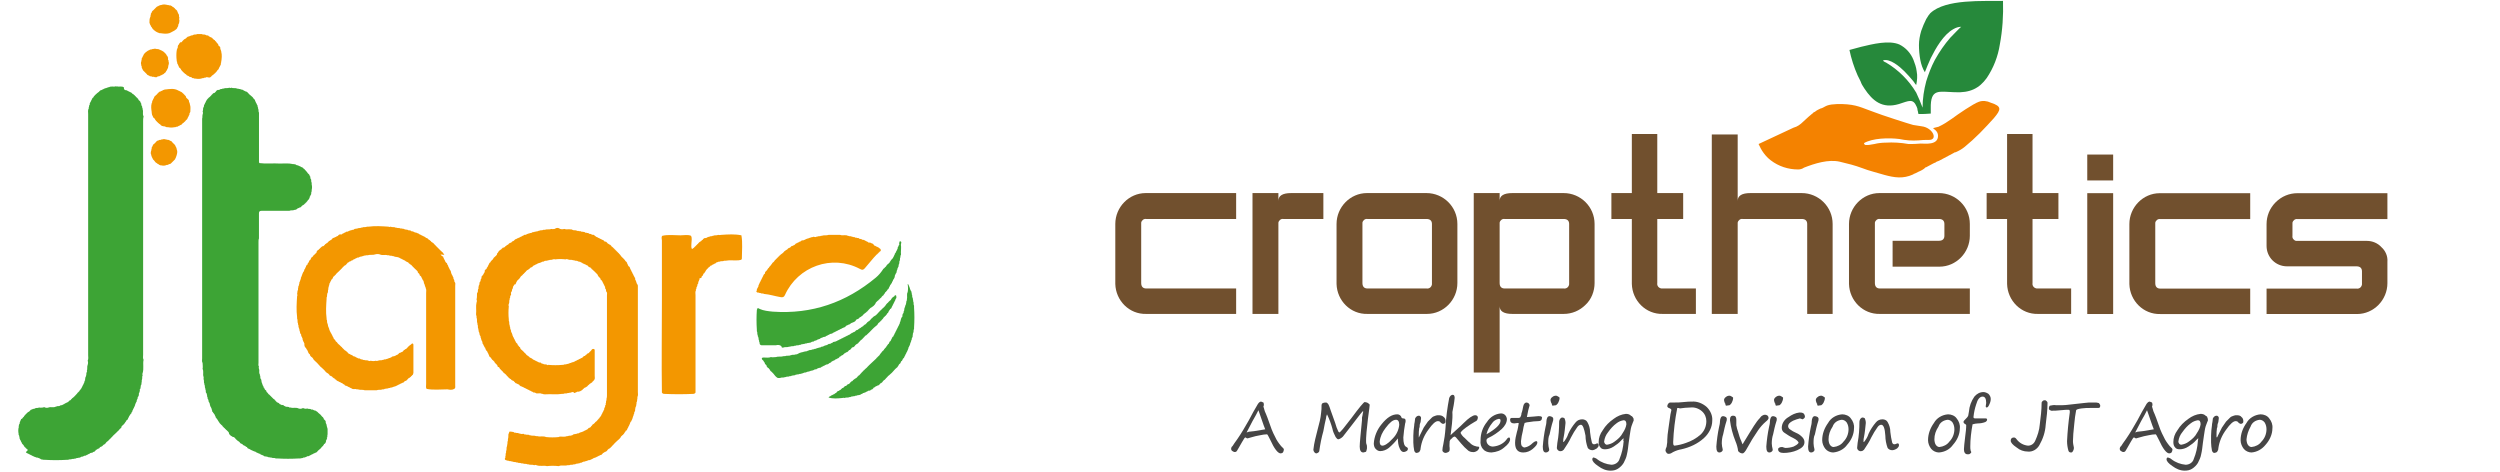 <?xml version="1.0" encoding="utf-8"?>
<!-- Generator: Adobe Illustrator 26.0.1, SVG Export Plug-In . SVG Version: 6.00 Build 0)  -->
<svg version="1.1" id="Layer_1" xmlns="http://www.w3.org/2000/svg" xmlns:xlink="http://www.w3.org/1999/xlink" x="0px" y="0px"
	 viewBox="0 0 550.3 103.9" style="enable-background:new 0 0 550.3 103.9;" xml:space="preserve">
<style type="text/css">
	.st0{fill:#71502E;}
	.st1{fill:#F48200;}
	.st2{fill:#26893B;}
	.st3{fill:#464545;}
	.st4{fill:#3DA435;}
	.st5{fill:#F39700;}
</style>
<g id="Group_3" transform="translate(-94.252 -80.48)">
	<g id="Group_1" transform="translate(317.469 123.005)">
		<path id="Path_1" class="st0" d="M302.3,19.8c0,3.7-3,6.8-6.7,6.8c0,0-0.1,0-0.1,0h-19.8V21h19.8c0.6,0.1,1.1-0.3,1.2-0.9
			c0-0.1,0-0.2,0-0.3v-2.6c0-0.7-0.4-1.1-1.2-1.1h-15.3c-2.5,0-4.5-2-4.5-4.5c0,0,0,0,0-0.1V6.8c0-1.8,0.7-3.5,2-4.8
			c1.3-1.3,3-2,4.8-2h19.8v5.7h-19.8c-0.5-0.1-1,0.3-1.1,0.8c0,0.1,0,0.2,0,0.3v2.6c-0.1,0.5,0.3,1,0.8,1.1c0.1,0,0.2,0,0.3,0h15.3
			c1.2,0,2.4,0.5,3.2,1.4c0.9,0.8,1.4,2,1.3,3.2L302.3,19.8z"/>
		<path id="Path_2" class="st0" d="M252.3,26.6c-3.7,0.1-6.7-2.9-6.8-6.6c0-0.1,0-0.1,0-0.2v-13c0-3.7,3-6.8,6.7-6.8
			c0,0,0.1,0,0.1,0h19.8v5.7h-19.8c-0.5-0.1-1,0.3-1.1,0.8c0,0.1,0,0.2,0,0.3v13c0,0.8,0.4,1.2,1.1,1.2h19.8v5.6L252.3,26.6z"/>
	</g>
	<rect id="Rectangle_1" x="553.7" y="114.5" class="st0" width="5.7" height="5.7"/>
	<rect id="Rectangle_2" x="553.7" y="123" class="st0" width="5.7" height="26.6"/>
	<g id="Group_2" transform="translate(94.252 80.48)">
		<path id="Path_3" class="st0" d="M448.6,69.1c-3.7,0.1-6.7-2.9-6.8-6.6c0-0.1,0-0.1,0-0.2V48.2h-4.5v-5.7h4.5v-13h5.6v13h5.7v5.7
			h-5.7v14.1c-0.1,0.6,0.3,1.1,0.9,1.2c0.1,0,0.2,0,0.3,0h7.3v5.6L448.6,69.1z"/>
		<path id="Path_4" class="st0" d="M413.8,69.1c-3.7,0.1-6.7-2.9-6.8-6.6c0-0.1,0-0.1,0-0.2v-13c0-3.7,3-6.8,6.7-6.8
			c0,0,0.1,0,0.1,0h13c3.7,0,6.8,3,6.8,6.8v2.6c0,3.7-3,6.8-6.7,6.8c0,0-0.1,0-0.1,0h-10.2V53h10.2c0.8,0,1.2-0.4,1.2-1.1v-2.6
			c0-0.7-0.4-1.1-1.2-1.1h-13c-0.5-0.1-1,0.3-1.1,0.8c0,0.1,0,0.2,0,0.3v13c0,0.8,0.4,1.2,1.1,1.2h19.8v5.6L413.8,69.1z"/>
		<path id="Path_5" class="st0" d="M397.8,69.1V49.3c0-0.7-0.4-1.1-1.2-1.1h-13c-0.5-0.1-1,0.3-1.1,0.8c0,0.1,0,0.2,0,0.3v19.8h-5.7
			V29.6h5.7v14.6c0-1.1,0.9-1.7,2.8-1.7h11.3c3.7,0,6.8,3,6.8,6.8v19.8L397.8,69.1z"/>
		<path id="Path_6" class="st0" d="M366,69.1c-3.7,0.1-6.7-2.9-6.8-6.6c0-0.1,0-0.1,0-0.2V48.2h-4.5v-5.7h4.5v-13h5.6v13h5.7v5.7
			h-5.7v14.1c-0.1,0.6,0.3,1.1,0.9,1.2c0.1,0,0.2,0,0.3,0h7.3v5.6L366,69.1z"/>
		<path id="Path_7" class="st0" d="M345.4,49.3c0-0.7-0.4-1.1-1.2-1.1h-13c-0.5-0.1-1,0.3-1.1,0.8c0,0.1,0,0.2,0,0.3v13
			c0,0.8,0.4,1.2,1.1,1.2h13c0.6,0.1,1.1-0.3,1.2-0.9c0-0.1,0-0.2,0-0.3V49.3z M351,62.3c0,1.8-0.7,3.6-2,4.8c-1.3,1.3-3,2-4.8,2
			h-11.3c-1.9,0-2.8-0.6-2.8-1.7v14.6h-5.7V42.5h5.7v1.7c0-1.1,0.9-1.7,2.8-1.7h11.3c3.7,0,6.8,3,6.8,6.8L351,62.3z"/>
		<path id="Path_8" class="st0" d="M315.2,49.3c0-0.7-0.4-1.1-1.2-1.1h-13c-0.5-0.1-1,0.3-1.1,0.8c0,0.1,0,0.2,0,0.3v13
			c0,0.8,0.4,1.2,1.1,1.2h13c0.6,0.1,1.1-0.3,1.2-0.9c0-0.1,0-0.2,0-0.3V49.3z M320.8,62.3c0,3.7-3,6.8-6.7,6.8c0,0-0.1,0-0.1,0h-13
			c-3.7,0.1-6.7-2.9-6.8-6.6c0-0.1,0-0.1,0-0.2v-13c0-3.7,3-6.8,6.7-6.8c0,0,0.1,0,0.1,0h13c3.7,0,6.8,3,6.8,6.8L320.8,62.3z"/>
		<path id="Path_9" class="st0" d="M282.5,48.2c-0.5-0.1-1,0.3-1.1,0.8c0,0.1,0,0.2,0,0.3v19.8h-5.7V42.5h5.7v1.7
			c0-1.1,0.9-1.7,2.8-1.7h7.1v5.7L282.5,48.2z"/>
		<path id="Path_10" class="st0" d="M252.3,69.1c-3.7,0.1-6.7-2.9-6.8-6.6c0-0.1,0-0.1,0-0.2v-13c0-3.7,3-6.8,6.7-6.8
			c0,0,0.1,0,0.1,0h19.8v5.7h-19.8c-0.5-0.1-1,0.3-1.1,0.8c0,0.1,0,0.2,0,0.3v13c0,0.8,0.4,1.2,1.1,1.2h19.8v5.6L252.3,69.1z"/>
		<path id="Path_11" class="st1" d="M425.5,28.2c0.1,0.2,1.1,0.6,1.1,1.7c0,2.1-2.8,1.7-3.8,1.7c-0.9,0.1-1.8,0.1-2.7,0.1
			c-1.7-0.3-3.4-0.4-5-0.3c-0.8,0-1.7,0.1-2.5,0.3c-0.4,0.1-0.8,0.1-1.2,0.2c-0.5,0-1,0.2-1.1-0.4c1.9-1.1,5.4-1.2,7.8-0.9
			c1.4,0.3,2.8,0.4,4.2,0.3c0.7-0.1,1.5-0.1,2.2-0.1c2.2,0.1,1-2.7-1.5-3c-0.6-0.1-1.3-0.2-1.9-0.3c-0.8-0.2-7.3-2.3-8.5-2.8
			c-2.9-1-3.8-1.7-7.2-1.8c-0.7,0-1.5,0-2.2,0.1c-1.5,0.2-1.6,0.7-2.5,0.9l-0.6,0.3c-0.4,0.2-0.5,0.4-0.8,0.5
			c-0.4,0.2,0,0.1-0.5,0.4l-0.1,0.1c-0.2,0.2-0.4,0.3-0.6,0.5l-1.2,1.1c-0.6,0.6-1.3,1.1-2.1,1.3l-7.7,3.6c0.6,1.4,1.5,2.7,2.7,3.6
			c1.7,1.3,3.8,2,6,2c0.4,0,0.9-0.1,1.3-0.4c2.3-0.9,5.4-1.9,7.9-1.3c1.7,0.4,3.3,0.8,4.9,1.4c1.5,0.6,3.3,1,4.9,1.5
			c2.2,0.6,4.1,0.9,6.3-0.1c0.4-0.2-0.1-0.1,0.4-0.2l0.8-0.4c0.5-0.2,1.1-0.5,1.5-0.9c0.3-0.3,0,0.1,0.4-0.2l1.5-0.8
			c0.1-0.1,0.1,0,0.3-0.1c0.2-0.2,0.5-0.3,0.8-0.4l3.2-1.7c0.1-0.1,0.3-0.2,0.5-0.2c0.7-0.3,1.4-0.7,2-1.2c1.1-0.9,2.2-1.9,3.3-3
			c1.1-1.1,2.1-2.2,3.1-3.3c1.6-1.9,1.8-2.6-0.7-3.4c-0.8-0.4-1.8-0.5-2.6-0.2c-1.2,0.4-4.7,2.8-5.9,3.7c-1,0.7-1.9,1.3-3,1.8
			L425.5,28.2C425.5,28.2,425.5,28.2,425.5,28.2"/>
		<path id="Path_12" class="st2" d="M424.5,3.4c0,0-0.5,0.8-0.5,0.8c-0.4,0.8-0.8,1.7-1.1,2.6c-0.3,1-0.5,2.1-0.5,3.1
			c0,1.1,0.1,2.2,0.3,3.3c0.2,1,0.5,1.9,1,2.7c0,0,0-0.1,0,0s0,0,0,0l0.6-1.5c0.2-0.5,0.5-1.1,0.7-1.6c1.1-2.2,2.8-5.2,5-6.4
			c0.5-0.3,1.1-0.5,1.7-0.5c-0.1,0-2.1,2.1-2.4,2.4c-1.3,1.5-2.4,3.1-3.4,4.9c-0.8,1.5-1.4,3.1-1.9,4.7c-0.5,1.9-0.8,3.8-0.8,5.8
			c-0.4-1.1-0.9-2.2-1.4-3.3c-1.6-2.7-3.9-5-6.6-6.6c-0.2-0.1-0.7-0.3-0.7-0.5c1.5-0.5,3.7,1.4,4.7,2.4c0.7,0.7,1.3,1.4,1.9,2.1
			c0.2,0.2,0.5,0.8,0.7,0.9c0.2-1,0.3-2,0.1-3c-0.1-0.9-0.4-1.7-0.7-2.5c-0.6-1.5-1.7-2.7-3.1-3.4c-2.3-1-5.9-0.1-8.4,0.5
			c-0.8,0.2-1.8,0.5-2.6,0.7c0.4,1.9,1,3.8,1.8,5.6l0.5,1c0.1,0.2,0.2,0.4,0.3,0.7c0.2,0.5,0.5,0.8,0.7,1.2c1.8,2.7,3.9,4.5,7.6,3.4
			c2.2-0.7,3.1-1.3,3.9,0.6c0.1,0.2,0.2,0.5,0.2,0.8c0.1,0.2,0.1,0.6,0.2,0.8c0.9,0,1.8,0,2.7-0.1c0-0.4,0-0.8,0-1.1
			c-0.1-4.5,1.8-3.7,5.2-3.6c3.5,0.2,5.5-0.9,7.1-3.1c1.5-2.2,2.5-4.8,2.9-7.4c0.6-3.2,0.8-6.4,0.7-9.6c-4.3,0.1-12.6-0.5-16,2.7
			L424.5,3.4z"/>
		<path id="Path_13" class="st3" d="M278.5,94.5c-0.2-0.4-0.4-1.1-0.8-2.2c-0.4-1.1-0.6-1.8-0.7-2c-0.3,0.6-0.7,1.4-1.3,2.4
			l-1.3,2.5c0.3-0.1,0.5-0.2,0.8-0.2c0.3,0,0.6-0.1,0.9-0.1C277.5,94.7,278.3,94.5,278.5,94.5 M278.1,88.6c0,0,0.1,0.2,0.1,0.4
			c0,0.2,0,0.3-0.1,0.5l0.1,0.3c0.1,0.5,0.3,1,0.5,1.4c0.2,0.5,0.4,1,0.6,1.6c0.4,1.2,0.8,2.3,1.4,3.4c0.3,0.7,0.8,1.4,1.3,2
			c0.2,0.2,0.3,0.3,0.5,0.5c0.1,0.1,0.1,0.2,0.1,0.3c0,0.2-0.1,0.4-0.2,0.6c-0.1,0.1-0.3,0.2-0.5,0.2c-0.6,0-1.4-1-2.3-3
			c-0.4-0.8-0.6-1.2-0.7-1.2c-0.5,0-1,0.1-1.5,0.2c-0.7,0.1-1.4,0.3-2.1,0.5c-0.2,0.1-0.5,0.1-0.7,0.2c-0.1,0-0.3-0.1-0.4-0.2
			c0,0-0.1,0-0.1,0c-0.1,0-0.3,0.3-0.7,1c-0.6,1.1-1,1.7-1.1,1.9c-0.1,0.2-0.3,0.3-0.5,0.3c-0.2,0-0.3-0.1-0.5-0.2
			c-0.2-0.1-0.3-0.3-0.3-0.5c0-0.2,0.1-0.5,0.3-0.6c0.2-0.3,0.5-0.8,1.1-1.6c0.9-1.3,1.7-2.7,2.5-4.1c0.6-1.2,1.3-2.4,2-3.6
			c0.3-0.4,0.5-0.5,0.7-0.5C277.6,88.4,277.9,88.5,278.1,88.6"/>
		<path id="Path_14" class="st3" d="M300,90.5c-0.5,0.5-1.2,1.5-2.3,2.9c-0.7,0.9-1.4,1.8-2.1,2.7c-0.3,0.3-0.6,0.5-1,0.6
			c-0.2,0-0.4-0.2-0.6-0.5c-0.3-0.6-0.6-1.2-0.7-1.8c-0.3-1.1-0.7-2.2-1.2-3.2c-0.1,0.3-0.2,0.5-0.2,0.8c-0.2,0.8-0.4,1.8-0.6,2.9
			c-0.4,1.4-0.7,2.9-0.9,4.4c0,0.1-0.1,0.2-0.2,0.3c-0.1,0.1-0.2,0.1-0.4,0.2c-0.2,0-0.4-0.1-0.5-0.3c-0.1-0.1-0.2-0.3-0.2-0.5
			c0.1-0.8,0.2-1.5,0.4-2.3l0.6-2.4c0.3-1.1,0.6-2.2,0.7-3.4c0.1-0.6,0.1-1.1,0.1-1.7c0-0.4,0.3-0.6,1-0.6c0.1,0,0.3,0.1,0.5,0.4
			c0.1,0.2,0.2,0.4,0.3,0.7c0.1,0.2,0.1,0.4,0.2,0.6l1,2.8c0.2,0.7,0.4,1.3,0.7,1.9c0.1,0.1,0.2,0.2,0.2,0.2
			c0.3-0.1,1.1-1.1,2.7-3.2c1.7-2.3,2.7-3.5,2.9-3.5c0.2,0,0.5,0.1,0.7,0.2c0.2,0.2,0.4,0.3,0.4,0.4c0,0-0.1,1.1-0.4,3.2
			c-0.1,0.8-0.2,1.7-0.3,2.8s-0.1,1.7-0.1,1.9c0,0.3,0,0.6,0.1,0.8c0.1,0.2,0.1,0.4,0.1,0.7c0,0.2,0,0.4-0.1,0.6
			c0,0.3-0.2,0.4-0.3,0.4c-0.1,0-0.3,0.1-0.4,0.1c-0.5,0-0.8-0.4-0.8-1.3c0-0.8,0.2-2.7,0.5-5.8c0-0.2,0-0.4,0-0.5
			c0,0,0-0.2,0.1-0.5c0-0.2,0.1-0.4,0.1-0.6C300.1,90.7,300.1,90.6,300,90.5"/>
		<path id="Path_15" class="st3" d="M307.3,92.4c-0.7,0-1.4,0.6-2.3,1.8c-0.7,0.9-1.2,1.9-1.3,3c0,0.6,0.2,0.9,0.6,0.9
			c0.5,0,1.3-0.5,2.3-1.6c0.8-0.8,1.3-1.9,1.4-3C308,92.7,307.7,92.4,307.3,92.4 M307.7,96.5c-0.6,0.8-1.3,1.5-2,2.1
			c-0.5,0.4-1.2,0.7-1.9,0.7c-0.4,0-0.7-0.2-1-0.5c-0.3-0.3-0.4-0.8-0.4-1.2c0.1-1.5,0.7-3,1.7-4.2c1.2-1.5,2.3-2.2,3.5-2.2
			c0.4,0,0.8,0.3,0.9,0.7c0,0.1,0.2,0.2,0.3,0.2c0.4,0,0.6,0.1,0.6,0.5c0,0.2,0,0.4-0.1,0.6c-0.2,1-0.3,2-0.4,3.1
			c0,1.2,0.2,1.9,0.7,2.1c0.2,0.1,0.3,0.2,0.3,0.4c0,0.2-0.1,0.4-0.3,0.5c-0.2,0.1-0.4,0.2-0.6,0.2c-0.4,0-0.7-0.3-0.9-0.8
			C307.8,98.1,307.7,97.3,307.7,96.5"/>
		<path id="Path_16" class="st3" d="M312.3,96.3c0.1-0.1,0.1-0.2,0.2-0.4c0.3-0.6,0.6-1.2,0.9-1.8c0.3-0.4,0.6-0.9,0.9-1.3
			c0.3-0.3,0.6-0.6,0.9-0.9c0.2-0.2,0.5-0.3,0.8-0.4c0.2-0.1,0.4-0.1,0.7-0.1c0.4,0,0.8,0.1,1.1,0.4c0.3,0.2,0.4,0.6,0.4,0.9
			c0,0.1,0,0.3-0.1,0.4c-0.1,0.1-0.3,0.2-0.4,0.2c-0.2,0-0.4-0.1-0.6-0.3c-0.1-0.2-0.3-0.3-0.6-0.3c-0.5,0-1.2,0.6-2.1,1.9
			c-0.9,1.2-1.5,2.6-1.7,4.1c0,0.3-0.1,0.5-0.3,0.8c-0.2,0.1-0.4,0.2-0.6,0.2c-0.2,0-0.4-0.2-0.5-0.5c-0.1-0.6-0.2-1.2-0.2-1.8
			c0-0.2,0-0.7,0-1.5c0-0.8,0.1-1.5,0.2-2.3c0-0.1,0-0.3,0.1-0.7c0-0.3,0.1-0.5,0.1-0.8c0.1-0.2,0.2-0.3,0.3-0.4
			c0.1-0.1,0.3-0.2,0.5-0.2c0.2,0,0.3,0.1,0.4,0.2c0.1,0.1,0.1,0.2,0.1,0.4c0,0.3-0.1,0.5-0.1,0.8c-0.1,0.3-0.2,0.5-0.2,0.8
			c0,0.2,0,0.4-0.1,0.5c-0.1,0.6-0.1,1.1-0.1,1.7l0,0.3L312.3,96.3z"/>
		<path id="Path_17" class="st3" d="M319.3,95.8c0.1-0.1,0.5-0.5,1.3-1.2c0.8-0.7,1.3-1.2,1.6-1.5c1.1-1.1,2-1.7,2.5-1.7
			c0.3,0,0.5,0.1,0.6,0.4c0,0,0,0.1,0,0.1c0,0.4-0.2,0.8-0.6,0.9c-0.7,0.4-1.3,0.8-2,1.3c-0.8,0.6-1.2,1-1.2,1.2
			c0.2,0.4,0.5,0.8,0.9,1.1c0.5,0.5,1,1,1.5,1.4c0.4,0.3,0.8,0.4,1.2,0.5l0.2,0c0.2,0,0.3,0.1,0.3,0.2c0,0.3-0.2,0.5-0.4,0.7
			c-0.3,0.2-0.7,0.4-1.1,0.3c-0.3,0-0.6-0.1-0.9-0.3c-0.6-0.5-1.1-1-1.6-1.6c-0.6-0.7-1-1.2-1.1-1.3c-0.1-0.1-0.2-0.2-0.4-0.2
			c-0.2,0.1-0.4,0.2-0.5,0.4c-0.2,0.1-0.4,0.3-0.5,0.6c0,0.5-0.1,1,0,1.5V99c0,0.2-0.1,0.4-0.3,0.5c-0.2,0.1-0.4,0.2-0.6,0.2
			c-0.2,0-0.4-0.1-0.5-0.2c-0.1-0.1-0.2-0.2-0.2-0.4c0-0.4,0.1-0.8,0.2-1.3c0.2-1,0.4-2.2,0.5-3.8c0.1-2.2,0.4-4.3,0.8-6.4
			c0.2-0.5,0.5-0.7,0.8-0.7c0.1,0,0.3,0.1,0.3,0.2c0.1,0.2,0.1,0.3,0.1,0.5c-0.1,1.1-0.3,2.1-0.5,3.1
			C319.8,92.4,319.5,94.1,319.3,95.8"/>
		<path id="Path_18" class="st3" d="M327.2,95.6c2.1-1.2,3.1-2.2,3.1-3c0-0.3-0.1-0.4-0.4-0.4c-0.6,0.1-1.2,0.5-1.5,1
			C327.9,93.8,327.4,94.7,327.2,95.6 M332.4,96.7c0,0.5-0.4,1.1-1.3,1.8c-0.8,0.7-1.7,1-2.8,1.1c-0.7,0-1.4-0.2-1.8-0.7
			c-0.5-0.5-0.7-1.2-0.6-2c0-1.5,0.5-2.9,1.4-4c0.7-1.1,1.8-1.8,3.1-1.9c0.7,0,1.2,0.5,1.3,1.2c0,0,0,0,0,0c0,0.9-0.5,1.6-1.1,2.2
			c-0.9,0.8-1.9,1.5-3,2c-0.2,0.1-0.4,0.3-0.4,0.5c0,0.4,0.1,0.7,0.4,1c0.3,0.3,0.7,0.4,1,0.4c1.3-0.1,2.5-0.7,3.2-1.8
			c0.2-0.2,0.3-0.2,0.4-0.2C332.3,96.3,332.4,96.5,332.4,96.7"/>
		<path id="Path_19" class="st3" d="M336.1,91.8c0.5,0,1-0.1,1.4-0.1c0.4,0,0.7-0.1,1.1-0.1c0.2,0,0.5,0,0.7,0.1
			c0.1,0.1,0.2,0.2,0.1,0.4c0,0.4-0.3,0.6-0.8,0.6c-0.7,0-1.4,0.1-2,0.2c-0.3,0-0.7,0.1-1,0.2c-0.2,0.6-0.3,1.2-0.4,1.8
			c-0.2,0.7-0.3,1.4-0.4,2.2c0,0.4,0,0.8,0.2,1.1c0.2,0.2,0.4,0.3,0.6,0.3c0.7-0.1,1.3-0.5,1.8-1c0.2-0.2,0.4-0.3,0.7-0.4
			c0.2,0,0.3,0.1,0.3,0.3c0,0.4-0.3,0.8-1,1.4c-0.6,0.5-1.3,0.8-2.1,0.8c-1.2,0-1.8-0.7-1.8-2.1c0-0.8,0.2-1.6,0.4-2.4
			c0.2-0.6,0.3-1.3,0.4-1.9c0-0.1-0.1-0.1-0.2-0.1l-0.8,0.1c-0.6,0-0.9-0.3-0.9-0.8c0-0.2,0.1-0.4,0.3-0.4c0,0,0.1,0,0.1,0h1.5
			c0.1,0,0.2-0.1,0.3-0.1c0.2-0.3,0.3-0.6,0.3-0.9c0.2-0.5,0.3-1.1,0.4-1.6s0.4-0.8,0.7-0.8c0.2,0,0.4,0.1,0.5,0.2
			c0.1,0.1,0.2,0.3,0.2,0.4c-0.1,0.4-0.2,0.7-0.3,1.1L336.1,91.8z"/>
		<path id="Path_20" class="st3" d="M340.8,97.6c0,0.4,0.1,0.9,0.2,1.3c0,0.1,0,0.1,0,0.2c0,0.1-0.1,0.2-0.2,0.3
			c-0.1,0.1-0.3,0.2-0.5,0.2c-0.5,0-0.7-0.4-0.7-1.3c0.1-1.4,0.3-2.9,0.6-4.3c0.1-0.4,0.2-0.8,0.2-1.3c0-0.3,0.1-0.6,0.2-0.8
			c0.1-0.2,0.3-0.3,0.5-0.3c0.2,0,0.4,0.1,0.6,0.2c0.1,0.1,0.2,0.2,0.2,0.4c0,0.2,0,0.4-0.1,0.6c-0.3,0.9-0.5,1.9-0.7,2.8
			C340.8,96.2,340.8,96.9,340.8,97.6 M341.8,89.3c-0.1,0-0.2-0.1-0.2-0.3c0-0.1,0-0.2-0.1-0.2c-0.1-0.3-0.2-0.5-0.2-0.8
			c0-0.2,0.2-0.5,0.4-0.6c0.2-0.2,0.5-0.3,0.8-0.3c0.2,0,0.3,0.1,0.5,0.2c0.2,0.1,0.3,0.2,0.3,0.3c0,0.3-0.1,0.6-0.2,0.8
			c-0.1,0.3-0.3,0.6-0.6,0.8C342.2,89.2,342,89.3,341.8,89.3"/>
		<path id="Path_21" class="st3" d="M348,93.5c-0.3,0-0.6,0.2-0.8,0.5c-0.5,0.7-1,1.5-1.4,2.3c-0.4,0.9-1,1.8-1.6,2.7
			c-0.2,0.2-0.4,0.3-0.6,0.3c-0.4,0.1-0.8-0.2-0.9-0.6c0-0.1,0-0.1,0-0.2c0-0.3,0.1-0.7,0.1-1c0.3-1.6,0.4-3.1,0.4-4.7
			c0-0.2,0.1-0.4,0.2-0.6c0.2-0.2,0.3-0.3,0.5-0.3c0.2,0,0.4,0.1,0.5,0.2c0.1,0.3,0.2,0.6,0.2,1c-0.1,1-0.2,2.1-0.4,3.1
			c-0.1,0.3-0.1,0.6-0.1,1c0,0.1,0,0.1,0.1,0.1c0.4-0.5,0.8-1.1,1-1.8c0.4-0.9,1-1.8,1.6-2.5c0.4-0.5,0.9-0.7,1.5-0.7
			c0.4,0,0.9,0.2,1.1,0.6c0.4,0.7,0.6,1.4,0.6,2.2c0.1,0.8,0.2,1.5,0.4,2.3c0.1,0.3,0.3,0.4,0.5,0.4c0.2,0,0.4-0.1,0.6-0.2
			c0,0,0.1,0,0.1,0c0.2,0,0.3,0.1,0.3,0.4c0,0.3-0.2,0.5-0.4,0.7c-0.3,0.2-0.7,0.4-1,0.4c-0.4,0-0.8-0.2-1-0.5
			c-0.3-0.8-0.5-1.8-0.5-2.7C348.7,94.3,348.4,93.5,348,93.5"/>
		<path id="Path_22" class="st3" d="M357.4,92.5c-0.6,0.1-1.1,0.3-1.6,0.7c-0.7,0.5-1.3,1.2-1.8,1.9c-0.5,0.6-0.8,1.3-0.9,2.1
			c0,0.2,0.1,0.3,0.2,0.5c0.1,0.1,0.3,0.2,0.4,0.2c0.6-0.1,1.2-0.3,1.7-0.7c0.7-0.5,1.4-1.1,1.8-1.9c0.4-0.6,0.7-1.2,0.8-1.9
			C358,92.8,357.8,92.5,357.4,92.5 M357.4,96.5c-0.1,0-0.2,0.1-0.5,0.4c-0.5,0.6-1.1,1-1.7,1.4c-0.6,0.4-1.3,0.6-1.9,0.6
			c-0.4,0-0.8-0.1-1-0.4c-0.3-0.3-0.4-0.7-0.4-1.2c0-0.9,0.3-1.8,0.9-2.6c0.6-1,1.4-1.8,2.4-2.5c0.8-0.6,1.7-1,2.7-1.1
			c0.4,0,0.8,0.1,1.1,0.4c0.1,0.1,0.1,0.1,0.2,0.1c0.1,0.1,0.2,0.2,0.3,0.4c0.1,0.1,0.1,0.3,0.1,0.5c0,0.1,0,0.2-0.1,0.3
			c-0.3,0.7-0.5,1.3-0.6,2c-0.1,0.5-0.2,1.4-0.4,2.7c-0.1,0.9-0.2,1.8-0.4,2.6c-0.1,0.6-0.4,1.2-0.7,1.8c-0.3,0.5-0.8,1-1.3,1.3
			c-0.5,0.3-1,0.4-1.6,0.4c-1,0-1.9-0.4-2.7-1c-0.9-0.6-1.3-1.1-1.3-1.5c0-0.2,0.1-0.4,0.3-0.4c0.3,0.1,0.6,0.2,0.8,0.4
			c0.9,0.7,2,1.1,3.1,1.2c0.8,0,1.6-0.5,1.8-1.3c0.5-1.2,0.8-2.5,0.9-3.9C357.3,97.1,357.3,96.8,357.4,96.5"/>
		<path id="Path_23" class="st3" d="M369.2,89.8c-0.5,2.5-0.8,5-0.9,7.5c0,0.2,0,0.5,0.1,0.7c0.1,0,0.1,0.1,0.2,0.1
			c0.8-0.1,1.7-0.3,2.5-0.6c1.2-0.4,2.3-1,3.3-1.9c0.8-0.8,1.2-1.8,1.2-2.9c0-0.8-0.3-1.6-1-2.2c-0.7-0.6-1.6-0.9-2.5-0.8
			c-0.8,0-1.5,0.1-2.3,0.2C369.6,89.8,369.4,89.8,369.2,89.8 M367.9,90.3c0-0.2-0.1-0.3-0.3-0.4c-0.4-0.1-0.6-0.3-0.6-0.5
			c0-0.2,0.1-0.4,0.2-0.5c0.1-0.2,0.3-0.3,0.5-0.3l1,0c0.5,0,1.1,0,1.9-0.1s1.4-0.1,1.8-0.1c1.2-0.1,2.4,0.4,3.3,1.2
			c0.8,0.8,1.3,1.9,1.2,3c0,1.4-0.7,2.8-1.8,3.8c-1.4,1.3-3.2,2.1-5,2.5c-0.6,0.1-1.2,0.3-1.8,0.6c-0.3,0.2-0.6,0.4-1,0.4
			c-0.2,0-0.4-0.1-0.5-0.3c-0.1-0.1-0.2-0.3-0.2-0.5c0-0.1,0.1-0.3,0.1-0.4c0.1-0.2,0.2-0.4,0.2-0.7c0.1-0.4,0.1-0.8,0.1-1.2
			c0-0.6,0.1-1.5,0.3-2.8c0.2-1.3,0.3-2.2,0.4-2.8C367.8,90.9,367.8,90.6,367.9,90.3"/>
		<path id="Path_24" class="st3" d="M379,97.6c0,0.4,0.1,0.9,0.2,1.3c0,0.1,0,0.1,0,0.2c0,0.1-0.1,0.2-0.2,0.3
			c-0.1,0.1-0.3,0.2-0.5,0.2c-0.5,0-0.7-0.4-0.7-1.3c0.1-1.4,0.3-2.9,0.6-4.3c0.1-0.4,0.2-0.8,0.2-1.3c0-0.3,0.1-0.6,0.2-0.8
			c0.1-0.2,0.3-0.3,0.5-0.3c0.2,0,0.4,0.1,0.6,0.2c0.1,0.1,0.2,0.2,0.2,0.4c0,0.2,0,0.4-0.1,0.6c-0.3,0.9-0.5,1.9-0.7,2.8
			C379.1,96.2,379,96.9,379,97.6 M380,89.3c-0.1,0-0.2-0.1-0.2-0.3c0-0.1,0-0.2-0.1-0.2c-0.1-0.3-0.2-0.5-0.2-0.8
			c0-0.2,0.2-0.5,0.4-0.6c0.2-0.2,0.5-0.3,0.8-0.3c0.2,0,0.3,0.1,0.5,0.2c0.2,0.1,0.3,0.2,0.3,0.3c0,0.3-0.1,0.6-0.2,0.8
			c-0.1,0.3-0.3,0.6-0.6,0.8C380.4,89.2,380.2,89.3,380,89.3"/>
		<path id="Path_25" class="st3" d="M382.6,99.3c-0.1-0.8-0.3-1.5-0.6-2.2c-0.6-1.5-1-3-1.2-4.6c0-0.7,0.2-1,0.7-1
			c0.5,0,0.7,0.3,0.7,0.9c0,0.4,0,0.8,0,1.2c0.1,0.5,0.2,1,0.4,1.5c0.2,0.7,0.4,1.4,0.7,2c0.1,0.3,0.2,0.6,0.3,0.7
			c0.1-0.2,0.2-0.4,0.4-0.7c0.9-1.5,1.6-2.6,2.1-3.4c0.4-0.6,0.8-1.2,1.3-1.7c0.2-0.3,0.4-0.5,0.7-0.6c0.1-0.1,0.3-0.1,0.5-0.1
			c0.2,0,0.3,0.1,0.5,0.2c0.1,0.1,0.2,0.3,0.2,0.5c0,0.2-0.2,0.5-0.6,0.8c-0.7,0.6-1.2,1.2-1.7,1.9c-0.9,1.3-1.7,2.6-2.4,3.9
			c-0.4,0.8-0.8,1.2-1,1.2C383.1,99.8,382.9,99.6,382.6,99.3"/>
		<path id="Path_26" class="st3" d="M390,97.6c0,0.4,0.1,0.9,0.2,1.3c0,0.1,0,0.1,0,0.2c0,0.1-0.1,0.2-0.2,0.3
			c-0.1,0.1-0.3,0.2-0.5,0.2c-0.5,0-0.7-0.4-0.7-1.3c0.1-1.4,0.3-2.9,0.6-4.3c0.1-0.4,0.2-0.8,0.2-1.3c0-0.3,0.1-0.6,0.2-0.8
			c0.1-0.2,0.3-0.3,0.5-0.3c0.2,0,0.4,0.1,0.6,0.2c0.1,0.1,0.2,0.2,0.2,0.4c0,0.2,0,0.4-0.1,0.6c-0.3,0.9-0.5,1.9-0.7,2.8
			C390.1,96.2,390,96.9,390,97.6 M391,89.3c-0.1,0-0.2-0.1-0.2-0.3c0-0.1,0-0.2-0.1-0.2c-0.1-0.3-0.2-0.5-0.2-0.8
			c0-0.2,0.2-0.5,0.4-0.6c0.2-0.2,0.5-0.3,0.8-0.3c0.2,0,0.3,0.1,0.5,0.2c0.2,0.1,0.3,0.2,0.3,0.3c0,0.3-0.1,0.6-0.2,0.8
			c-0.1,0.3-0.3,0.6-0.6,0.8C391.4,89.2,391.2,89.3,391,89.3"/>
		<path id="Path_27" class="st3" d="M395.9,97.5c0-0.3-0.4-0.7-1.2-1.1c-0.7-0.3-1.4-0.8-2-1.2c-0.3-0.2-0.5-0.6-0.5-1
			c0-1,0.6-1.9,1.5-2.4c0.7-0.5,1.5-0.9,2.4-1c0.3,0,0.6,0,0.9,0.2c0.2,0.2,0.3,0.5,0.3,0.7c0,0.2-0.1,0.3-0.2,0.4
			c-0.1,0.1-0.2,0.1-0.3,0.2c-0.1,0-0.2-0.1-0.3-0.1c-0.1,0-0.2-0.1-0.3-0.1c-0.5,0.1-1,0.3-1.5,0.5c-0.8,0.4-1.1,0.8-1.1,1.2
			c0,0.3,0.2,0.6,0.4,0.7c0.4,0.3,0.9,0.6,1.4,0.8c0.5,0.2,0.9,0.5,1.3,0.9c0.3,0.3,0.5,0.7,0.5,1.1c0,0.8-0.5,1.3-1.6,1.8
			c-0.9,0.4-2,0.6-3,0.6c-0.8,0-1.2-0.3-1.2-0.8c0-0.2,0.1-0.3,0.3-0.4c0.2-0.1,0.4-0.1,0.5-0.1c0.1,0,0.3,0,0.4,0.1
			c0.1,0,0.3,0.1,0.4,0.1c0.6,0,1.2-0.1,1.8-0.3C395.2,98.1,395.6,97.9,395.9,97.5"/>
		<path id="Path_28" class="st3" d="M399.2,97.6c0,0.4,0.1,0.9,0.2,1.3c0,0.1,0,0.1,0,0.2c0,0.1-0.1,0.2-0.2,0.3
			c-0.1,0.1-0.3,0.2-0.5,0.2c-0.5,0-0.7-0.4-0.7-1.3c0.1-1.4,0.3-2.9,0.6-4.3c0.1-0.4,0.2-0.8,0.2-1.3c0-0.3,0.1-0.6,0.2-0.8
			c0.1-0.2,0.3-0.3,0.5-0.3c0.2,0,0.4,0.1,0.6,0.2c0.1,0.1,0.2,0.2,0.2,0.4c0,0.2,0,0.4-0.1,0.6c-0.3,0.9-0.5,1.9-0.7,2.8
			C399.2,96.2,399.2,96.9,399.2,97.6 M400.2,89.3c-0.1,0-0.2-0.1-0.2-0.3c0-0.1,0-0.2-0.1-0.2c-0.1-0.3-0.2-0.5-0.2-0.8
			c0-0.2,0.2-0.5,0.4-0.6c0.2-0.2,0.5-0.3,0.8-0.3c0.2,0,0.3,0.1,0.5,0.2c0.2,0.1,0.3,0.2,0.3,0.3c0,0.3-0.1,0.6-0.2,0.8
			c-0.1,0.3-0.3,0.6-0.6,0.8C400.6,89.2,400.4,89.3,400.2,89.3"/>
		<path id="Path_29" class="st3" d="M402.5,96.7c0,0.4,0.1,0.9,0.3,1.2c0.2,0.3,0.5,0.5,0.8,0.5c0.9-0.1,1.7-0.5,2.2-1.2
			c0.7-0.7,1.1-1.7,1.1-2.7c0-0.5-0.1-1-0.4-1.5c-0.3-0.4-0.7-0.6-1.1-0.6c-0.9,0.1-1.7,0.6-2,1.5C402.8,94.8,402.5,95.7,402.5,96.7
			 M403.5,99.6c-0.6,0-1.3-0.3-1.7-0.8c-0.4-0.5-0.7-1.2-0.7-1.9c0-1.4,0.5-2.7,1.3-3.8c0.6-1.1,1.8-1.8,3.1-1.9
			c0.7,0,1.5,0.3,1.9,0.9c0.5,0.6,0.8,1.4,0.7,2.2c0,1.3-0.6,2.6-1.5,3.6C405.9,98.9,404.7,99.5,403.5,99.6"/>
		<path id="Path_30" class="st3" d="M414.1,93.5c-0.3,0-0.6,0.2-0.8,0.5c-0.5,0.7-1,1.5-1.4,2.3c-0.4,0.9-1,1.8-1.6,2.7
			c-0.2,0.2-0.4,0.3-0.6,0.3c-0.4,0.1-0.8-0.2-0.9-0.6c0-0.1,0-0.1,0-0.2c0-0.3,0.1-0.7,0.1-1c0.3-1.6,0.4-3.1,0.4-4.7
			c0-0.2,0.1-0.4,0.2-0.6c0.2-0.2,0.3-0.3,0.5-0.3c0.2,0,0.4,0.1,0.5,0.2c0.1,0.3,0.2,0.6,0.2,1c-0.1,1-0.2,2.1-0.4,3.1
			c-0.1,0.3-0.1,0.6-0.1,1c0,0.1,0,0.1,0.1,0.1c0.4-0.5,0.8-1.1,1-1.8c0.4-0.9,1-1.8,1.6-2.5c0.4-0.5,0.9-0.7,1.5-0.7
			c0.4,0,0.9,0.2,1.1,0.6c0.4,0.7,0.6,1.4,0.6,2.2c0.1,0.8,0.2,1.5,0.4,2.3c0.1,0.3,0.3,0.4,0.5,0.4c0.2,0,0.4-0.1,0.6-0.2
			c0,0,0.1,0,0.1,0c0.2,0,0.3,0.1,0.3,0.4c0,0.3-0.2,0.5-0.4,0.7c-0.3,0.2-0.7,0.4-1.1,0.4c-0.4,0-0.8-0.2-1-0.5
			c-0.3-0.8-0.5-1.8-0.5-2.7C414.9,94.3,414.6,93.5,414.1,93.5"/>
		<path id="Path_31" class="st3" d="M425.8,96.7c0,0.4,0.1,0.9,0.3,1.2c0.2,0.3,0.5,0.5,0.8,0.5c0.9-0.1,1.7-0.5,2.2-1.2
			c0.7-0.7,1.1-1.7,1.1-2.7c0-0.5-0.1-1-0.4-1.5c-0.3-0.4-0.7-0.6-1.1-0.6c-0.9,0.1-1.7,0.6-2,1.5C426.1,94.8,425.8,95.7,425.8,96.7
			 M426.8,99.6c-0.6,0-1.3-0.3-1.7-0.8c-0.4-0.5-0.7-1.2-0.7-1.9c0-1.4,0.5-2.7,1.3-3.8c0.6-1.1,1.8-1.8,3.1-1.9
			c0.7,0,1.5,0.3,1.9,0.9c0.5,0.6,0.8,1.4,0.7,2.2c0,1.3-0.6,2.6-1.5,3.6C429.2,98.9,428.1,99.5,426.8,99.6"/>
		<path id="Path_32" class="st3" d="M433.9,99.6c0,0.1-0.2,0.2-0.3,0.3c-0.1,0.1-0.3,0.1-0.5,0.1c-0.5,0-0.8-0.4-0.8-1.1
			c0-0.4,0.1-1.3,0.3-3c0.1-0.8,0.2-1.5,0.2-2.3c0-0.1-0.1-0.2-0.3-0.3c-0.2-0.1-0.3-0.3-0.3-0.4c0-0.2,0.2-0.4,0.5-0.7
			c0.2-0.2,0.4-0.4,0.5-0.6c0.1-0.2,0.1-0.6,0.2-1c0.1-1.2,0.5-2.3,1.2-3.3c0.5-0.6,1.2-1,2-1c0.4,0,0.8,0.2,1.1,0.4
			c0.3,0.3,0.5,0.7,0.5,1.1c0,0.4-0.1,0.8-0.3,1.2c-0.2,0.5-0.4,0.7-0.6,0.7c-0.1,0-0.2-0.1-0.2-0.2c0,0,0,0,0-0.1l0.1-0.7
			c0-1-0.3-1.4-0.8-1.4c-0.6,0-1.1,0.6-1.4,1.7c-0.3,0.9-0.5,1.8-0.6,2.8c0,0.2,0.1,0.3,0.4,0.3c1.3,0,2,0,2.3,0
			c0.2,0,0.3,0.1,0.3,0.3c0,0.2-0.2,0.4-0.4,0.5c-0.5,0.2-1.1,0.3-1.6,0.3c-0.4,0-0.8,0.1-1.2,0.2c-0.3,1.6-0.5,3.3-0.5,4.9
			c0,0.3,0,0.6,0.1,1C433.9,99.3,433.9,99.5,433.9,99.6"/>
		<path id="Path_33" class="st3" d="M450.1,88.1c0.2,0,0.3,0.1,0.4,0.2c0.1,0.1,0.2,0.2,0.2,0.4c0,1.6-0.2,3.2-0.4,4.8
			c-0.1,1.6-0.6,3.1-1.4,4.5c-0.5,0.9-1.5,1.5-2.5,1.4c-0.9,0-1.8-0.3-2.5-0.9c-0.9-0.6-1.3-1.1-1.3-1.5c0-0.4,0.2-0.7,0.7-0.7
			c0.2,0,0.4,0.1,0.6,0.4c0.6,0.8,1.5,1.3,2.5,1.4c0.7,0,1.3-0.4,1.6-1.1c0.5-1.1,0.9-2.3,1-3.6c0.2-1.6,0.4-3.1,0.4-4.7
			c0-0.2,0.1-0.3,0.2-0.4C449.8,88.1,450,88.1,450.1,88.1"/>
		<path id="Path_34" class="st3" d="M451.1,90.2c-0.1-0.1-0.1-0.2-0.1-0.4c0-0.2,0.1-0.4,0.2-0.5c0.5-0.1,1-0.2,1.4-0.1
			c1,0,1.9,0,2.6-0.1c0.8-0.1,2-0.2,3.6-0.4c0.6-0.1,1.2-0.1,1.8-0.1c0.3,0,0.5,0,0.8,0c0.2,0,0.4,0.1,0.5,0.1
			c0.1,0,0.2,0.1,0.3,0.3c0.1,0.1,0.1,0.2,0.1,0.3c0,0.3-0.1,0.5-0.4,0.5c-0.2,0-0.4,0-0.7,0c-0.3,0-0.7,0-1.2,0
			c-0.5,0-1.1,0-1.8,0.1s-1.1,0.2-1.2,0.4c-0.2,1-0.3,1.9-0.4,2.9c-0.2,1.8-0.3,3.1-0.3,3.9c0,0.5,0.1,0.9,0.2,1.4
			c0,0.1,0,0.1,0,0.2c0,0.2-0.1,0.4-0.2,0.6c-0.1,0.2-0.2,0.3-0.4,0.3c-0.3,0-0.5-0.1-0.6-0.4c-0.2-0.7-0.3-1.4-0.3-2.1
			c0.1-2.1,0.3-4.2,0.6-6.3c0-0.2,0-0.3,0-0.3c0-0.2-0.1-0.3-0.3-0.3c-0.3,0-0.9,0-1.7,0.1c-0.8,0.1-1.4,0.1-1.8,0.1
			C451.8,90.5,451.4,90.4,451.1,90.2"/>
		<path id="Path_35" class="st3" d="M474.1,94.5c-0.2-0.4-0.4-1.1-0.8-2.2c-0.4-1.1-0.6-1.8-0.7-2c-0.3,0.6-0.7,1.4-1.3,2.4
			l-1.3,2.5c0.3-0.1,0.5-0.2,0.8-0.2c0.3,0,0.6-0.1,0.9-0.1C473.1,94.7,473.9,94.5,474.1,94.5 M473.7,88.6c0,0,0.1,0.2,0.1,0.4
			c0,0.2,0,0.3-0.1,0.5l0.1,0.3c0.1,0.5,0.3,1,0.5,1.4c0.2,0.5,0.4,1,0.6,1.6c0.4,1.2,0.8,2.3,1.4,3.4c0.3,0.7,0.8,1.4,1.3,2
			c0.2,0.2,0.3,0.3,0.5,0.5c0.1,0.1,0.1,0.2,0.1,0.3c0,0.2-0.1,0.4-0.2,0.6c-0.1,0.1-0.3,0.2-0.5,0.2c-0.6,0-1.4-1-2.3-3
			c-0.4-0.8-0.6-1.2-0.7-1.2c-0.5,0-1,0.1-1.5,0.2c-0.7,0.1-1.4,0.3-2.1,0.5c-0.2,0.1-0.5,0.1-0.7,0.2c-0.1,0-0.3-0.1-0.4-0.2
			c0,0-0.1,0-0.1,0c-0.1,0-0.3,0.3-0.7,1c-0.6,1.1-1,1.7-1.1,1.9c-0.1,0.2-0.3,0.3-0.5,0.3c-0.2,0-0.3-0.1-0.5-0.2
			c-0.2-0.1-0.3-0.3-0.3-0.5c0-0.2,0.1-0.5,0.3-0.6c0.2-0.3,0.5-0.8,1.1-1.6c0.9-1.3,1.7-2.7,2.5-4.1c0.6-1.2,1.3-2.4,2-3.6
			c0.3-0.4,0.5-0.5,0.7-0.5C473.2,88.4,473.5,88.5,473.7,88.6"/>
		<path id="Path_36" class="st3" d="M483.8,92.5c-0.6,0.1-1.1,0.3-1.6,0.7c-0.7,0.5-1.3,1.2-1.8,1.9c-0.5,0.6-0.8,1.3-0.9,2.1
			c0,0.2,0.1,0.3,0.2,0.5c0.1,0.1,0.3,0.2,0.4,0.2c0.6-0.1,1.2-0.3,1.7-0.7c0.7-0.5,1.4-1.1,1.8-1.9c0.4-0.6,0.7-1.2,0.8-1.9
			C484.4,92.8,484.2,92.5,483.8,92.5 M483.9,96.5c-0.1,0-0.2,0.1-0.5,0.4c-0.5,0.6-1.1,1-1.7,1.4c-0.6,0.4-1.3,0.6-1.9,0.6
			c-0.4,0-0.8-0.1-1-0.4c-0.3-0.3-0.4-0.7-0.4-1.2c0-0.9,0.3-1.8,0.9-2.6c0.6-1,1.4-1.8,2.4-2.5c0.8-0.6,1.7-1,2.7-1.1
			c0.4,0,0.8,0.1,1.1,0.4c0.1,0.1,0.1,0.1,0.2,0.1c0.1,0.1,0.2,0.2,0.2,0.4c0.1,0.1,0.1,0.3,0.1,0.5c0,0.1,0,0.2-0.1,0.3
			c-0.3,0.7-0.5,1.3-0.6,2c-0.1,0.5-0.2,1.4-0.4,2.7c-0.1,0.9-0.2,1.8-0.4,2.6c-0.1,0.6-0.4,1.2-0.7,1.8c-0.3,0.5-0.8,1-1.3,1.3
			c-0.5,0.3-1,0.4-1.6,0.4c-1,0-1.9-0.4-2.7-1c-0.9-0.6-1.3-1.1-1.3-1.5c0-0.2,0.1-0.4,0.3-0.4c0.3,0.1,0.6,0.2,0.8,0.4
			c0.9,0.7,2,1.1,3.1,1.2c0.8,0,1.6-0.5,1.8-1.3c0.5-1.2,0.8-2.5,0.9-3.9C483.8,97.1,483.8,96.8,483.9,96.5"/>
		<path id="Path_37" class="st3" d="M488,96.3c0.1-0.1,0.1-0.2,0.2-0.4c0.3-0.6,0.6-1.2,0.9-1.8c0.3-0.4,0.6-0.9,0.9-1.3
			c0.3-0.3,0.6-0.6,0.9-0.9c0.2-0.2,0.5-0.3,0.8-0.4c0.2-0.1,0.4-0.1,0.7-0.1c0.4,0,0.8,0.1,1,0.4c0.3,0.2,0.4,0.6,0.4,0.9
			c0,0.1,0,0.3-0.1,0.4c-0.1,0.1-0.3,0.2-0.4,0.2c-0.2,0-0.4-0.1-0.6-0.3c-0.1-0.2-0.3-0.3-0.6-0.3c-0.5,0-1.2,0.6-2.1,1.9
			c-0.9,1.2-1.5,2.6-1.7,4.1c0,0.3-0.1,0.5-0.3,0.8c-0.2,0.1-0.4,0.2-0.6,0.2c-0.2,0-0.4-0.2-0.5-0.5c-0.1-0.6-0.2-1.2-0.2-1.8
			c0-0.2,0-0.7,0-1.5c0-0.8,0.1-1.5,0.2-2.3c0-0.1,0-0.3,0.1-0.7c0-0.3,0.1-0.5,0.1-0.8c0.1-0.2,0.2-0.3,0.3-0.4
			c0.1-0.1,0.3-0.2,0.5-0.2c0.2,0,0.3,0.1,0.4,0.2c0.1,0.1,0.1,0.2,0.1,0.4c0,0.3-0.1,0.5-0.1,0.8c-0.1,0.3-0.2,0.5-0.2,0.8
			c0,0.2,0,0.4-0.1,0.5c-0.1,0.6-0.1,1.1-0.1,1.7l0,0.3L488,96.3z"/>
		<path id="Path_38" class="st3" d="M494.5,96.7c0,0.4,0.1,0.9,0.3,1.2c0.2,0.3,0.5,0.5,0.8,0.5c0.9-0.1,1.7-0.5,2.2-1.2
			c0.7-0.7,1.1-1.7,1.1-2.7c0-0.5-0.1-1-0.4-1.5c-0.3-0.4-0.7-0.6-1.1-0.6c-0.9,0.1-1.7,0.6-2,1.5C494.9,94.8,494.6,95.7,494.5,96.7
			 M495.6,99.6c-0.6,0-1.3-0.3-1.7-0.8c-0.4-0.5-0.7-1.2-0.7-1.9c0-1.4,0.5-2.7,1.3-3.8c0.6-1.1,1.8-1.8,3.1-1.9
			c0.7,0,1.5,0.3,1.9,0.9c0.5,0.6,0.8,1.4,0.7,2.2c0,1.3-0.6,2.6-1.5,3.6C497.9,98.9,496.8,99.5,495.6,99.6"/>
	</g>
</g>
<g>
	<g>
		<path class="st4" d="M44.6,25.2c0.1-0.2,0.1-0.5,0-0.7c0.2-0.3,0-0.6,0.2-0.9l0,0c0.2-0.2,0-0.4,0.2-0.6l0,0
			c0.1-0.1,0.1-0.3,0.2-0.4v0c0.1-0.1,0.1-0.3,0.2-0.4l0,0c0.1-0.1,0.1-0.3,0.3-0.4l0,0c0-0.1,0.1-0.2,0.2-0.2l0,0
			c0-0.1,0.1-0.2,0.2-0.2v0c0.1-0.1,0.1-0.1,0.2-0.2c0.1-0.1,0.1-0.1,0.2-0.2l0,0c0.1-0.1,0.1-0.2,0.2-0.2l0,0
			c0.1-0.1,0.1-0.2,0.2-0.2l0,0c0.1-0.2,0.3-0.1,0.4-0.2v0c0.1-0.1,0.1-0.2,0.2-0.2l0,0c0-0.1,0.1-0.1,0.1-0.2
			c0.1-0.1,0.2-0.1,0.3-0.2c0.1,0,0.2,0,0.2,0c0.1,0,0.2,0,0.3-0.1l0,0c0.2-0.2,0.4,0,0.6-0.2c0.1,0,0.1,0,0.2,0
			c0.4-0.2,0.9,0,1.3-0.2c0.1,0.1,0.3,0.1,0.4,0c0.4,0.2,0.9,0,1.3,0.2c0.1,0,0.1,0.1,0.2,0c0.2,0.2,0.5,0,0.6,0.2l0,0l0.1,0
			c0.2,0.1,0.4,0,0.5,0.2l0,0c0.1,0.1,0.3,0.1,0.4,0.2l0,0c0.1,0.1,0.3,0,0.4,0.2l0,0c0.1,0,0.2,0.1,0.2,0.2l0,0
			c0.1,0,0.1,0.1,0.2,0.2l0,0c0.2,0.2,0.5,0.4,0.7,0.6c0.1,0.1,0.1,0.1,0.2,0.2c0,0.1,0.1,0.1,0.1,0.2l0,0c0.1,0.1,0.2,0.1,0.2,0.2
			l0,0c0.2,0.1,0.1,0.3,0.2,0.4v0c0.1,0.1,0.1,0.3,0.2,0.4v0c0.1,0.1,0.1,0.3,0.2,0.4l0,0c0.2,0.2,0,0.4,0.2,0.6c0,0.1,0,0.1,0,0.2
			c0.2,0.3,0,0.6,0.2,0.9c0,3.6,0,7.1,0,10.7c0,0.1,0,0.3,0.1,0.4c1.5,0.2,3,0,4.5,0.1c0.9,0,1.9-0.1,2.8,0.1c0,0,0.1,0.1,0.2,0
			c0.2,0.1,0.4,0,0.6,0.2c0,0.1,0.1,0.1,0.1,0c0.1,0.1,0.3,0.1,0.5,0.2v0c0.1,0.1,0.3,0.1,0.4,0.2l0,0c0.1,0.1,0.3,0.1,0.4,0.2l0,0
			c0.1,0,0.1,0.1,0.2,0.2l0,0c0.1,0.1,0.3,0.1,0.3,0.3l0,0c0.1,0,0.2,0.1,0.2,0.2l0,0c0.2,0.1,0.3,0.4,0.5,0.6v0
			c0.1,0.1,0.2,0.1,0.2,0.2l0,0c0.2,0.1,0.1,0.3,0.2,0.4l0,0c0.1,0,0.1,0.1,0.1,0.2c0,0.2,0,0.3,0.1,0.4l0,0c0.2,0.2,0,0.6,0.2,0.8
			c0,0.1,0,0.2,0,0.4c0.1,0.4,0.1,0.8,0,1.2c0,0.1,0,0.2,0,0.3c-0.2,0.3,0,0.6-0.2,0.8v0c-0.1,0.1-0.1,0.3-0.2,0.4
			c-0.1,0-0.1,0.1,0,0.1c-0.1,0.1-0.1,0.3-0.2,0.4l0,0c0,0.1-0.1,0.2-0.2,0.2l0,0c-0.1,0.1-0.1,0.3-0.3,0.4l0,0
			c0,0.1-0.1,0.2-0.2,0.2l0,0c0,0.1-0.1,0.2-0.2,0.2l0,0c-0.1,0.1-0.1,0.2-0.2,0.2l0,0c-0.1,0.2-0.3,0.1-0.4,0.3l0,0
			c-0.1,0-0.1,0.1-0.2,0.2l0,0c-0.1,0.2-0.3,0.1-0.4,0.2l0,0c-0.1,0.1-0.3,0.1-0.4,0.2l-0.1,0L65.4,46c-0.1,0.1-0.3,0.1-0.4,0.2
			l-0.1,0l-0.1,0c-0.3,0.2-0.7,0-1.1,0.2c-2,0-4.1,0-6.1,0c-0.5,0-0.6,0.2-0.6,0.6c0,1.8,0,3.7,0,5.5c-0.1,0.2-0.1,0.5-0.1,0.8v26.6
			c0,0.3-0.1,0.5,0.1,0.8c-0.1,0.2,0,0.4,0,0.5c0.2,0.4-0.1,0.8,0.2,1.2c0,0.1,0,0.1,0,0.2c0.2,0.2,0,0.6,0.2,0.8l0,0
			c0.2,0.2,0.1,0.5,0.2,0.7c0,0.1,0,0.1,0,0.1c0.1,0.1,0.1,0.3,0.2,0.5c0,0.1,0,0.1,0.1,0.2c0.1,0.1,0.1,0.2,0.1,0.3l0,0.1l0.1,0
			c0.1,0.1,0.1,0.3,0.2,0.4l0,0c0,0.1,0.1,0.1,0.2,0.2l0,0c0.2,0.1,0.1,0.3,0.2,0.4v0c0.1,0.1,0.2,0.1,0.2,0.2l0,0
			c0.2,0.1,0.1,0.3,0.3,0.3l0,0c0.1,0.1,0.1,0.1,0.2,0.2l0,0c0.1,0.1,0.1,0.1,0.2,0.2l0,0c0.1,0.1,0.1,0.1,0.2,0.2v0
			c0.1,0.1,0.1,0.1,0.2,0.2l0,0c0.1,0.1,0.1,0.1,0.2,0.2l0,0c0.1,0.1,0.3,0.1,0.3,0.3l0,0c0.1,0,0.2,0.1,0.2,0.2l0,0
			c0.1,0,0.1,0.1,0.2,0.2l0,0c0.1,0.1,0.3,0.1,0.4,0.2l0,0c0.1,0,0.2,0.1,0.2,0.2l0,0c0.1,0.1,0.3,0.1,0.4,0.2c0,0.1,0.1,0.1,0.1,0
			c0.2,0.1,0.4,0,0.5,0.2l0,0c0.1,0.1,0.3,0.1,0.4,0.2c0,0.1,0.1,0.1,0.2,0c0.2,0.1,0.5,0,0.6,0.2c0.1,0,0.2,0,0.3,0
			c0.5,0.2,1.1-0.1,1.7,0.2c0.3,0.1,0.5,0.1,0.8,0c0.1-0.1,0.3-0.1,0.4,0c0.3,0.1,0.5,0.1,0.7,0c0.3,0.2,0.6,0,0.9,0.2
			c0,0.1,0.1,0.1,0.2,0c0.1,0.1,0.3,0.1,0.4,0.2c0,0.1,0.1,0.1,0.1,0c0.1,0,0.2,0.1,0.3,0.1c0,0.1,0.1,0.1,0.1,0.1
			c0.1,0,0.2,0.1,0.3,0.2l0,0c0.1,0.1,0.1,0.1,0.2,0.2l0,0c0.3,0.2,0.6,0.5,0.8,0.8v0c0.1,0.1,0.2,0.1,0.2,0.2l0,0
			c0.2,0.1,0.1,0.3,0.2,0.4v0c0.1,0.1,0.2,0.1,0.2,0.2l0,0c0.2,0.1,0.2,0.3,0.2,0.5c0,0.1,0,0.1,0,0.1c0.1,0.1,0.1,0.3,0.2,0.4
			c0,0.1,0,0.1,0,0.2c0.1,0.2,0.1,0.5,0.2,0.7v1.2c-0.1,0.2,0,0.5-0.1,0.7c-0.1,0-0.1,0.1,0,0.2c-0.1,0.1-0.1,0.3-0.2,0.4
			c-0.1,0-0.1,0.1,0,0.1c-0.1,0.1,0,0.3-0.2,0.5l0,0c0,0.1-0.1,0.2-0.2,0.2c-0.1,0-0.1,0-0.1,0.1c0,0.1-0.1,0.2-0.2,0.3l0,0
			c0,0.1-0.1,0.1-0.2,0.2l0,0c-0.2,0.3-0.5,0.6-0.8,0.8l0,0c-0.1,0.1-0.1,0.1-0.2,0.2l0,0c-0.1,0.1-0.1,0.2-0.2,0.2l0,0
			c-0.1,0.2-0.3,0.1-0.4,0.2l0,0c-0.1,0.1-0.3,0.1-0.4,0.2l0,0c-0.1,0.1-0.3,0.1-0.4,0.2l0,0c-0.1,0.1-0.3,0.1-0.4,0.2l0,0
			c-0.1,0.2-0.4,0-0.6,0.2h0c-0.1,0.1-0.3,0.1-0.5,0.2l-0.1,0l-0.1,0c-0.2,0.2-0.5,0.1-0.7,0.2c-0.1,0-0.2,0-0.3,0
			c-1.6,0.1-3.2,0.1-4.8,0c-0.1,0-0.2,0-0.3,0c-0.3-0.2-0.7,0-1-0.2l-0.1,0l-0.1,0c-0.2-0.1-0.5,0-0.7-0.2l-0.1,0l-0.1,0
			c-0.2-0.1-0.5,0-0.6-0.2l-0.1-0.1l-0.1,0c-0.2-0.1-0.3-0.1-0.5-0.2l0-0.1l-0.1,0c-0.2-0.1-0.3-0.1-0.5-0.2l0,0
			c-0.1-0.1-0.3-0.1-0.4-0.2l-0.1-0.1l-0.1,0c-0.2-0.1-0.3-0.1-0.5-0.2l0,0c-0.1-0.1-0.3-0.1-0.4-0.2l0,0C55.3,99,55.1,99,55,98.9
			l0,0c-0.1-0.1-0.3-0.1-0.4-0.2l0,0c-0.1,0-0.2-0.1-0.2-0.2l0-0.1h-0.1c-0.1,0-0.2-0.1-0.3-0.2c-0.1-0.1-0.3-0.1-0.4-0.2l0,0
			c-0.1,0-0.2-0.1-0.2-0.2v0c-0.1-0.1-0.3-0.1-0.4-0.2l0,0c-0.1,0-0.2-0.1-0.2-0.2l0,0c-0.1-0.1-0.1-0.1-0.2-0.2l0,0
			c-0.1-0.1-0.3-0.1-0.4-0.3l0,0c-0.1,0-0.2-0.1-0.2-0.2l0,0c-0.1,0-0.2-0.1-0.2-0.2l0,0c-0.1-0.1-0.1-0.1-0.2-0.2
			c-0.1,0-0.1-0.1-0.2-0.1c0,0-0.1,0-0.1,0c-0.1,0-0.1-0.1-0.2-0.1c0,0,0,0-0.1-0.1c-0.1,0-0.1-0.1-0.1-0.1L50.9,96
			c-0.1,0-0.1-0.1-0.1-0.1l-0.1-0.1c0,0-0.1-0.1-0.1-0.1c0,0-0.1,0-0.1-0.1c0-0.1-0.1-0.1-0.1-0.2c0,0,0-0.1,0-0.1
			c0-0.1-0.1-0.1-0.1-0.2c-0.1-0.1-0.1-0.1-0.2-0.2v0c-0.1-0.1-0.1-0.1-0.2-0.2l0,0c-0.1-0.1-0.2-0.1-0.2-0.2l0,0
			c-0.1-0.1-0.2-0.1-0.2-0.2l0,0c-0.1-0.1-0.2-0.1-0.2-0.2l0,0c-0.1,0-0.2-0.1-0.2-0.2l0,0c-0.2,0-0.1-0.3-0.3-0.3l0,0
			c-0.1-0.1-0.1-0.1-0.2-0.2v0c-0.1-0.1-0.1-0.1-0.2-0.2l0,0c-0.1-0.1-0.1-0.2-0.2-0.3c-0.1-0.1-0.1-0.2-0.2-0.3v0
			c-0.1-0.1-0.1-0.3-0.2-0.3c-0.1-0.1-0.1-0.2-0.2-0.3l0,0c-0.2-0.1-0.1-0.3-0.2-0.4v0c-0.1-0.1-0.1-0.3-0.2-0.4l0,0
			c-0.1-0.1-0.1-0.1-0.2-0.3l0,0c-0.1,0-0.1-0.1-0.1-0.1c0-0.1-0.1-0.2-0.2-0.2c0-0.1,0-0.1,0-0.2c0-0.1-0.1-0.2-0.1-0.3
			c0-0.1,0-0.1,0-0.1c-0.1-0.1-0.1-0.3-0.2-0.4v0c-0.1-0.1-0.1-0.3-0.2-0.5c0-0.1,0-0.1,0-0.2c-0.1-0.1-0.1-0.3-0.2-0.4l0,0
			c-0.2-0.2,0-0.4-0.2-0.6v0c-0.2-0.2,0-0.4-0.2-0.6c0-0.1,0-0.1,0-0.2c-0.1-0.2,0-0.4-0.2-0.6l0,0c-0.2-0.2,0-0.6-0.2-0.8
			c0-0.1,0-0.1,0-0.2c-0.2-0.3,0-0.6-0.2-0.8c0-0.1,0-0.1,0-0.2c-0.2-0.3,0-0.7-0.2-1.1c0.1-0.2,0-0.4,0-0.5
			c-0.2-0.5,0.1-1.1-0.2-1.7c0.1-0.4,0-0.9,0-1.3c-0.2-0.3-0.1-0.7-0.1-1c0-17.6,0-35.2,0-52.8C44.6,25.9,44.5,25.6,44.6,25.2"/>
		<path class="st4" d="M27.5,19.8c0,0.1,0.1,0.1,0.2,0c0.1,0.1,0.3,0.1,0.4,0.2c0.1,0.1,0.3,0.1,0.4,0.2c0.1,0.1,0.3,0.1,0.4,0.2
			l0,0c0.1,0,0.1,0.1,0.2,0.2l0,0c0.1,0.1,0.3,0.1,0.4,0.3l0,0c0.1,0,0.2,0.1,0.2,0.2l0,0c0.1,0,0.2,0.1,0.2,0.2l0,0
			c0.1,0.1,0.2,0.1,0.2,0.2l0,0c0.1,0,0.2,0.1,0.2,0.2l0,0c0.2,0,0.1,0.3,0.3,0.4c0.1,0.1,0.2,0.1,0.2,0.2l0,0
			c0.2,0.1,0.1,0.3,0.2,0.4v0c0.2,0.1,0,0.4,0.2,0.6c0.2,0.2,0,0.4,0.2,0.6c0,0.1,0,0.1,0,0.2c0.2,0.5-0.1,1,0.2,1.5
			c-0.1,0.4-0.1,0.7-0.1,1.1c0,17.1,0,34.3,0,51.4c0,0.4-0.1,0.7,0.1,1.1c-0.2,0.9,0.1,1.9-0.2,2.9c-0.1,0.2-0.1,0.3,0,0.5
			c-0.2,0.3,0,0.7-0.2,1.1c0,0.1,0,0.2,0,0.3c-0.1,0.3,0,0.6-0.2,0.9c-0.1,0-0.1,0.1,0,0.1c-0.1,0.2,0,0.5-0.2,0.7
			c-0.1,0.1-0.1,0.1,0,0.2c-0.1,0.2,0,0.4-0.2,0.6c0,0-0.1,0.1,0,0.2c-0.1,0.2,0,0.5-0.2,0.6l0,0c-0.2,0.2,0,0.4-0.2,0.6l0,0
			c-0.2,0.2,0,0.4-0.2,0.6l0,0c-0.1,0.1-0.1,0.3-0.2,0.4c-0.1,0-0.1,0.1,0,0.1c-0.1,0.2-0.1,0.3-0.2,0.5v0c-0.1,0.1-0.1,0.3-0.2,0.4
			l0,0c-0.1,0.1-0.1,0.3-0.2,0.4c-0.1,0-0.1,0.1,0,0.1c0,0.1-0.1,0.2-0.2,0.3c-0.1,0-0.1,0.1,0,0.1c0,0.1-0.1,0.2-0.2,0.3
			c-0.1,0-0.1,0.1-0.1,0.1c0,0.1-0.1,0.2-0.2,0.3l0,0c-0.1,0.1-0.1,0.3-0.2,0.4v0c-0.1,0.1-0.1,0.3-0.2,0.4l0,0
			c0,0.1-0.1,0.1-0.2,0.2c-0.1,0-0.1,0.1-0.1,0.1c0,0.1-0.1,0.2-0.2,0.3v0c-0.1,0.1-0.1,0.3-0.3,0.4l0,0c0,0.1-0.1,0.2-0.2,0.2l0,0
			c0,0.1-0.1,0.1-0.2,0.2l0,0c-0.2,0.1-0.1,0.3-0.2,0.4l0,0c0,0.1-0.1,0.2-0.2,0.2l0,0c-0.1,0.1-0.1,0.1-0.2,0.2l0,0
			c-0.1,0.1-0.1,0.3-0.3,0.3l0,0c0,0.1-0.1,0.2-0.2,0.2l0,0c0,0.1-0.1,0.2-0.2,0.2l0,0c0,0.1-0.1,0.2-0.2,0.2l0,0
			c-0.1,0.1-0.1,0.2-0.2,0.2l0,0c-0.1,0.1-0.1,0.1-0.2,0.2l0,0c-0.1,0.1-0.1,0.1-0.2,0.2l0,0c-0.1,0.1-0.1,0.2-0.2,0.2l0,0
			c-0.1,0.1-0.1,0.2-0.2,0.2l0,0c0,0.1-0.1,0.2-0.2,0.2l0,0c-0.1,0.1-0.1,0.2-0.2,0.2l0,0c0,0.1-0.1,0.2-0.2,0.2l0,0
			c0,0.2-0.3,0.1-0.3,0.3l0,0c-0.1,0-0.1,0.1-0.2,0.2l0,0c-0.1,0.1-0.1,0.2-0.2,0.2l0,0c-0.1,0.2-0.3,0.1-0.4,0.3l0,0
			c-0.1,0.1-0.1,0.1-0.2,0.2l0,0c-0.1,0.1-0.3,0.1-0.4,0.2l0,0c-0.1,0-0.1,0.1-0.2,0.2l0,0c-0.1,0.2-0.3,0.1-0.4,0.2
			c-0.1,0.1-0.2,0.2-0.3,0.2l-0.1,0l0,0.1c-0.1,0.1-0.1,0.1-0.2,0.2l0,0c-0.1,0.2-0.3,0.1-0.4,0.2l0,0c-0.1,0.2-0.3,0.1-0.5,0.2
			l-0.1,0l-0.1,0.1c-0.1,0.1-0.3,0.1-0.4,0.2v0c-0.1,0.1-0.3,0.1-0.4,0.2l0,0c-0.2,0.2-0.4,0-0.6,0.2l0,0c-0.2,0.2-0.4,0-0.6,0.2
			l0,0c-0.2,0.2-0.5,0.1-0.7,0.2l-0.1,0l-0.1,0c-0.2,0.2-0.5,0.1-0.7,0.2c-0.1,0-0.2,0-0.3,0c-0.3,0.2-0.6,0-0.9,0.2
			c-0.1,0-0.2,0-0.3,0c-1.6,0.1-3.2,0.1-4.8,0c-0.1,0-0.2,0-0.3,0c-0.2-0.1-0.5,0-0.7-0.2l-0.1-0.1l-0.1,0c-0.1-0.1-0.3-0.1-0.5-0.2
			l-0.1,0l-0.1,0c-0.1-0.1-0.3-0.1-0.5-0.2l0,0c-0.1-0.1-0.3-0.1-0.4-0.2l0,0c-0.1-0.1-0.3-0.1-0.4-0.2l0,0
			c-0.1-0.1-0.3-0.1-0.4-0.2c-0.1-0.1-0.3-0.1-0.4-0.2l0,0c-0.1,0-0.1-0.1-0.2-0.2l0,0C6.3,99,6.1,99,6,98.9l0,0
			c-0.1,0-0.2-0.1-0.2-0.2l0,0c-0.1,0-0.2-0.1-0.2-0.2l0,0c-0.1,0-0.2-0.1-0.2-0.2l0,0c-0.2,0-0.1-0.3-0.3-0.4l0,0
			c-0.1-0.1-0.1-0.1-0.2-0.2l0,0c-0.1-0.1-0.1-0.3-0.2-0.4c-0.1-0.1-0.1-0.3-0.2-0.4v0c-0.1-0.1-0.1-0.3-0.2-0.4c0-0.1,0-0.1,0-0.2
			c-0.1-0.2,0-0.4-0.2-0.6c0-0.1,0-0.1,0-0.2c-0.1-0.5-0.1-0.9,0-1.4c0.1-0.1,0.1-0.1,0-0.2c0.1-0.2,0-0.4,0.2-0.6
			c0,0,0.1-0.1,0-0.2c0.1-0.1,0.1-0.3,0.2-0.5v0c0.1-0.1,0.1-0.3,0.2-0.4l0,0C4.9,92.3,4.9,92,5,92l0,0c0-0.1,0.1-0.2,0.2-0.2v0
			c0.1-0.1,0.1-0.3,0.3-0.4l0,0c0-0.1,0.1-0.2,0.2-0.2l0,0c0-0.1,0.1-0.2,0.2-0.2l0,0c0-0.1,0.1-0.2,0.2-0.2l0,0
			c0.1-0.2,0.3-0.1,0.4-0.3l0,0c0.1-0.1,0.1-0.1,0.2-0.2l0,0c0.1-0.2,0.3-0.1,0.4-0.2l0,0c0.2-0.2,0.4,0,0.6-0.2h0
			c0.3-0.2,0.6,0,0.9-0.2c0.3,0.1,0.6,0,0.9,0c0.1-0.1,0.3-0.1,0.4,0c0.3,0.1,0.5,0.1,0.8,0c0.5-0.2,1.1,0.1,1.6-0.2
			c0.1,0,0.1,0,0.1,0c0.2-0.2,0.6,0,0.8-0.2l0,0c0.2-0.2,0.4,0,0.6-0.2l0,0c0.1-0.1,0.3-0.1,0.4-0.2l0,0c0.1-0.2,0.3-0.1,0.4-0.2
			l0,0c0.1-0.2,0.3-0.1,0.4-0.2l0,0c0.1-0.1,0.1-0.2,0.2-0.2l0,0c0-0.2,0.3-0.1,0.4-0.3h0c0.1-0.1,0.1-0.2,0.2-0.2l0,0
			c0.1-0.1,0.1-0.2,0.2-0.2l0,0c0.4-0.3,0.7-0.7,1-1l0,0c0-0.1,0.1-0.2,0.2-0.2l0,0c0-0.1,0.1-0.2,0.2-0.2l0,0
			c0.1-0.1,0.1-0.3,0.3-0.4l0,0c0-0.1,0.1-0.2,0.2-0.3l0,0c0.1-0.1,0.1-0.3,0.2-0.4l0,0c0.1-0.1,0.1-0.3,0.2-0.4l0,0
			c0.1-0.1,0.1-0.3,0.2-0.4c0.1,0,0.1-0.1,0-0.1c0.1-0.2,0.1-0.3,0.2-0.5c0.1,0,0.1-0.1,0-0.1c0.1-0.2,0-0.5,0.2-0.7l0,0l0-0.1
			c0.2-0.3,0-0.6,0.2-0.9c0.1,0,0.1-0.1,0-0.2c0.2-0.5,0-1,0.2-1.4c0.1-0.3,0.1-0.6,0-0.9c0.2-0.4,0.1-0.8,0.1-1.2
			c0-17.7,0-35.4,0-53.1c0-0.4-0.1-0.8,0.1-1.2c0.1-0.1,0.1-0.1,0-0.2c0.2-0.2,0-0.4,0.2-0.6c0.1,0,0.1-0.1,0-0.2
			c0.1-0.1,0.1-0.3,0.2-0.4v0c0.1-0.1,0.1-0.3,0.2-0.4v0c0.1-0.1,0.1-0.3,0.2-0.4l0,0c0-0.1,0.1-0.2,0.2-0.2l0,0
			c0.1-0.1,0.1-0.3,0.3-0.4l0,0c0-0.1,0.1-0.2,0.2-0.2l0,0c0-0.1,0.1-0.2,0.2-0.2l0,0c0.1-0.2,0.4-0.3,0.6-0.5
			c0.1-0.1,0.1-0.2,0.2-0.2l0,0c0.1-0.2,0.3-0.1,0.4-0.2l0,0c0.1-0.1,0.3-0.1,0.4-0.2h0c0.1-0.1,0.3-0.1,0.5-0.2c0.1,0,0.1,0,0.1,0
			c0.1-0.1,0.3-0.1,0.5-0.2l0.1,0l0,0c0.5-0.3,1,0,1.5-0.2c0.1,0.1,0.2,0.1,0.2,0c0.5,0.2,1-0.1,1.5,0.2c0,0.1,0.1,0.1,0.1,0
			C27.2,19.7,27.4,19.7,27.5,19.8"/>
		<path class="st5" d="M126,86.3L126,86.3l-0.1,0c-0.2,0.2-0.5,0.1-0.7,0.2l-0.1,0l-0.1,0c-0.3,0.2-0.7,0-1,0.2c-0.1,0-0.2,0-0.3,0
			c-1.2,0.2-2.4,0-3.7,0.1c-0.2,0-0.4,0-0.5-0.1l-0.1,0l-0.1,0c-0.3-0.2-0.7-0.1-1-0.1c-0.1,0-0.3,0-0.4-0.1l0,0
			c-0.2-0.2-0.5,0-0.6-0.2l0,0c-0.1-0.1-0.3-0.1-0.4-0.2l0,0c-0.1-0.1-0.3-0.1-0.4-0.2c-0.1-0.1-0.3-0.1-0.4-0.2
			c-0.1-0.1-0.3-0.1-0.4-0.2h0c-0.1-0.1-0.3-0.1-0.4-0.2l0,0c-0.1-0.1-0.3-0.1-0.4-0.2l0,0c-0.1,0-0.2-0.1-0.3-0.1
			c-0.1,0-0.1-0.1-0.1-0.1l0,0c-0.1,0-0.2-0.1-0.2-0.2c-0.1-0.1-0.3-0.1-0.4-0.2l0,0c-0.1,0-0.1-0.1-0.2-0.1c0,0-0.1,0-0.1,0
			c-0.1-0.1-0.2-0.1-0.3-0.3l0,0c-0.1,0-0.1-0.1-0.2-0.2l0,0c-0.1-0.1-0.3-0.1-0.4-0.2l0,0c-0.1,0-0.2-0.1-0.2-0.2
			c0,0-0.1-0.1-0.2-0.1c0,0-0.1,0-0.1-0.1c-0.1-0.1-0.3-0.1-0.3-0.3l0,0c-0.1,0-0.2-0.1-0.2-0.2l0,0c-0.1,0-0.2-0.1-0.2-0.2h0
			c-0.1-0.1-0.1-0.1-0.2-0.2l0,0c-0.2-0.2-0.6-0.4-0.7-0.7l0,0c-0.1,0-0.2-0.1-0.2-0.2l0,0c-0.1,0-0.2-0.1-0.2-0.2l0,0
			c-0.2-0.1-0.2-0.2-0.3-0.4c-0.1-0.1-0.1-0.1-0.2-0.1c-0.1,0-0.1-0.1-0.2-0.2c0,0,0-0.1,0-0.1c0-0.1-0.1-0.1-0.1-0.2v0
			c-0.1-0.1-0.2-0.1-0.2-0.2l0,0c-0.1-0.1-0.2-0.1-0.2-0.2l0,0c-0.2-0.1-0.1-0.3-0.3-0.4l0,0c-0.1-0.1-0.1-0.1-0.2-0.2l0,0
			c-0.1-0.1-0.2-0.1-0.2-0.2l0,0c-0.2-0.1-0.1-0.3-0.3-0.4l0,0c-0.1-0.1-0.2-0.1-0.2-0.2l0,0c-0.1,0-0.1,0-0.1-0.1
			c0-0.1-0.1-0.2-0.1-0.3l0,0c-0.1-0.1-0.1-0.3-0.2-0.4c-0.1-0.1-0.1-0.3-0.2-0.4v0c-0.1-0.1-0.2-0.1-0.2-0.3l0,0
			c-0.1,0-0.1-0.1-0.1-0.1c0-0.1-0.1-0.2-0.1-0.3c0-0.1,0-0.1-0.1-0.1c-0.1-0.1-0.1-0.3-0.2-0.4c-0.1-0.1-0.1-0.3-0.2-0.4l0,0
			c-0.2-0.1,0-0.4-0.2-0.6c-0.1-0.1-0.1-0.3-0.2-0.5c0-0.1,0-0.1,0-0.1c-0.2-0.2,0-0.4-0.2-0.6c-0.2-0.2-0.1-0.5-0.2-0.6
			c0-0.1,0-0.1,0-0.1c-0.2-0.2-0.1-0.5-0.2-0.7c0,0,0-0.1,0-0.1c-0.2-0.3,0-0.7-0.2-1c0-0.1,0-0.1,0-0.2c-0.2-0.4,0-0.9-0.2-1.3
			c0-0.1,0-0.2,0-0.3c-0.1-0.2-0.1-0.3-0.1-0.5c0.1-0.8-0.1-1.7,0.1-2.5c0.1-0.2,0.1-0.5,0-0.7c0.1-0.3,0.1-0.7,0.1-1.1
			c0-0.2,0-0.3,0.1-0.4l0,0c0.2-0.2,0-0.6,0.2-0.8c0,0,0.1-0.1,0-0.2c0.1-0.2,0-0.5,0.2-0.7c0,0,0.1-0.1,0-0.1
			c0.1-0.2,0-0.5,0.2-0.6v0c0.2-0.2,0-0.4,0.2-0.6l0,0c0.1-0.1,0.1-0.3,0.1-0.4c0-0.1,0-0.2,0.1-0.2c0.1-0.1,0.2-0.3,0.3-0.4v0
			c0.1-0.1,0.1-0.3,0.2-0.4c0.1,0,0.1-0.1,0.1-0.1c0,0,0-0.1,0-0.1c0-0.1,0-0.1,0-0.2c0-0.1,0.1-0.1,0.1-0.2
			c0.1-0.1,0.2-0.1,0.3-0.2c0,0,0.1-0.1,0-0.1c0-0.1,0.1-0.2,0.2-0.3c0.1-0.1,0.1-0.3,0.2-0.4l0,0c0.1-0.1,0.1-0.3,0.2-0.4l0,0
			c0-0.1,0.1-0.2,0.2-0.2l0,0c0.1-0.1,0.1-0.3,0.3-0.4l0,0c0-0.1,0.1-0.2,0.2-0.2l0,0c0.1-0.1,0.1-0.2,0.2-0.3
			c0.1-0.1,0.1-0.3,0.3-0.3l0,0c0-0.1,0.1-0.2,0.2-0.2l0,0c0.1-0.1,0.1-0.2,0.2-0.2l0,0c0-0.1,0.1-0.1,0.1-0.2c0,0,0-0.1,0-0.1
			c0-0.1,0.1-0.1,0.1-0.2c0,0,0.1,0,0.1-0.1c0.1-0.1,0.1-0.1,0.1-0.2c0,0,0.1,0,0.1-0.1c0.1-0.1,0.1-0.1,0.2-0.2
			c0.1,0,0.1-0.1,0.2-0.1c0-0.1,0.1-0.1,0.1-0.1c0,0,0.1,0,0.1-0.1c0,0,0.1-0.1,0.1-0.1c0,0,0.1,0,0.1-0.1c0.1-0.1,0.1-0.1,0.2-0.1
			l0.1,0c0.1,0,0.1-0.1,0.2-0.1l0,0c0.1-0.1,0.1-0.2,0.2-0.2l0,0c0.2-0.2,0.4-0.3,0.6-0.4c0.1-0.1,0.1-0.2,0.2-0.2l0,0
			c0.1-0.2,0.3-0.1,0.4-0.2l0,0c0.1,0,0.1-0.1,0.2-0.2l0,0c0.1-0.1,0.3-0.1,0.4-0.2l0,0c0.1-0.1,0.1-0.1,0.2-0.2l0,0
			c0.1-0.2,0.3-0.1,0.4-0.2l0,0c0.1-0.2,0.3-0.1,0.4-0.2l0,0c0.1-0.1,0.3-0.1,0.4-0.2l0,0c0.1-0.1,0.3-0.1,0.4-0.2l0,0
			c0.1-0.1,0.3-0.1,0.4-0.2l0,0c0-0.1,0.1-0.1,0.2-0.1c0.2,0,0.3,0,0.4-0.1l0,0c0.1-0.1,0.3-0.1,0.5-0.2l0.1,0l0,0
			c0.2-0.2,0.4,0,0.6-0.2h0c0.2-0.2,0.5,0,0.6-0.2c0.1,0,0.1,0,0.2,0c0.2-0.1,0.4,0,0.7-0.2c0.1,0,0.1,0,0.1,0
			c0.3-0.2,0.6,0,0.9-0.2c0.1,0,0.2,0,0.3,0c0.5-0.2,1,0,1.5-0.2c0.2,0.1,0.5,0,0.7,0c0.4-0.3,0.8-0.3,1.2,0c0.3,0.1,0.6,0.1,0.9,0
			c0.5,0.2,0.9,0,1.4,0.1c0.2,0,0.3,0,0.4,0.1l0,0c0.3,0.2,0.7,0,1,0.2c0,0.1,0.1,0.1,0.2,0c0.3,0.2,0.6,0,0.8,0.2
			c0,0,0.1,0.1,0.2,0c0.2,0.1,0.5,0,0.6,0.2c0,0,0.1,0.1,0.2,0c0.2,0.2,0.5,0,0.6,0.2c0.2,0.2,0.4,0,0.6,0.2l0,0
			c0.1,0.1,0.3,0.1,0.4,0.1c0.1,0,0.2,0,0.2,0.1c0.1,0.1,0.3,0.2,0.4,0.3l0,0c0.1,0.1,0.3,0.1,0.4,0.2h0c0.1,0.1,0.3,0.1,0.4,0.2h0
			c0.1,0.1,0.3,0.1,0.4,0.2l0,0c0.1,0.1,0.3,0.1,0.4,0.2l0,0c0.1,0,0.2,0.1,0.2,0.2l0,0c0.1,0.1,0.2,0.1,0.3,0.1
			c0.1,0,0.1,0,0.2,0.1c0.1,0.1,0.1,0.1,0.2,0.2c0,0,0,0.1,0.1,0.1c0.1,0.1,0.2,0.1,0.3,0.2l0,0c0.1,0,0.1,0.1,0.2,0.1
			c0,0,0.1,0,0.1,0.1c0.1,0,0.1,0.1,0.2,0.2c0,0,0,0.1,0.1,0.1c0.1,0.1,0.2,0.1,0.2,0.2l0,0c0.1,0,0.2,0.1,0.2,0.2l0,0
			c0.1,0,0.2,0.1,0.2,0.2l0,0c0.1,0,0.2,0.1,0.2,0.2l0,0c0.1,0,0.2,0.1,0.2,0.2l0,0c0.1,0,0.2,0.1,0.2,0.2l0,0
			c0.1,0,0.2,0.1,0.2,0.2l0,0c0.1,0,0.2,0.1,0.2,0.2l0,0c0.2,0.1,0.3,0.4,0.5,0.6v0c0.1,0.1,0.1,0.1,0.2,0.2l0,0
			c0.1,0.1,0.2,0.1,0.2,0.2l0,0c0.1,0.1,0.2,0.2,0.3,0.3c0.1,0.1,0.1,0.2,0.2,0.3l0,0c0.1,0.1,0.2,0.1,0.2,0.2l0,0
			c0.2,0.1,0.1,0.3,0.2,0.4l0,0c0.1,0.1,0.1,0.3,0.2,0.4l0,0c0,0.1,0.1,0.1,0.2,0.2l0,0c0.2,0.1,0.1,0.3,0.2,0.4l0,0
			c0.1,0.1,0.1,0.3,0.2,0.4v0c0.1,0.1,0.1,0.3,0.2,0.4v0c0.1,0.1,0.1,0.3,0.2,0.4l0,0c0.1,0.1,0.1,0.3,0.2,0.4l0,0
			c0.1,0.1,0.1,0.3,0.2,0.4l0,0c0.1,0,0.1,0.1,0.1,0.2c0,0.1,0,0.3,0.1,0.4l0,0c0.1,0.1,0.1,0.3,0.2,0.5c0,0.1,0,0.1,0,0.1
			c0.1,0.2,0.3,0.4,0.3,0.6v0.4c0,7.7,0,15.4,0,23c0,0.4,0.1,0.7-0.1,1.1c0,0.1,0,0.2,0,0.3c-0.1,0.3,0,0.6-0.2,0.9
			c0,0.1,0,0.2,0,0.3c-0.1,0.2,0,0.5-0.2,0.7c0,0.1-0.1,0.1,0,0.2c-0.2,0.2,0,0.6-0.2,0.8l0,0c-0.2,0.2,0,0.4-0.2,0.6
			c0,0-0.1,0.1,0,0.1c-0.1,0.2-0.1,0.3-0.2,0.5c0,0-0.1,0.1,0,0.1c-0.1,0.2-0.1,0.3-0.2,0.5h0c-0.1,0.1-0.1,0.3-0.2,0.4
			c-0.1,0-0.1,0.1-0.1,0.1c-0.1,0.1-0.1,0.3-0.2,0.5l0,0c-0.1,0.1-0.1,0.3-0.2,0.4v0c-0.1,0.1-0.1,0.3-0.2,0.4l0,0
			c-0.1,0.1-0.1,0.3-0.2,0.4l0,0c0,0.1-0.1,0.2-0.2,0.2c-0.1,0-0.1,0.1-0.1,0.1c0,0.1-0.1,0.2-0.2,0.3l0,0c-0.1,0.1-0.1,0.3-0.3,0.4
			l0,0c0,0.1-0.1,0.2-0.2,0.2l0,0c-0.1,0.1-0.1,0.1-0.2,0.2l0,0c-0.2,0.1-0.1,0.3-0.3,0.4l0,0c0,0.1-0.1,0.2-0.2,0.2l0,0
			c0,0.1-0.1,0.2-0.2,0.2l0,0c-0.1,0.1-0.1,0.1-0.2,0.2l0,0c-0.1,0.1-0.1,0.1-0.2,0.2l0,0c-0.1,0-0.1,0.1-0.2,0.2l0,0
			c-0.1,0-0.1,0.1-0.2,0.2l0,0c-0.1,0-0.1,0.1-0.2,0.2l0,0c-0.1,0.1-0.1,0.1-0.2,0.2l0,0c-0.1,0.1-0.1,0.1-0.2,0.2l0,0
			c-0.1,0.1-0.1,0.2-0.2,0.2l0,0c-0.1,0.1-0.1,0.2-0.2,0.2l0,0c-0.1,0.2-0.3,0.1-0.4,0.3l0,0c-0.1,0-0.1,0.1-0.2,0.2l0,0
			c-0.1,0.1-0.1,0.2-0.2,0.2l0,0c-0.1,0.2-0.3,0.1-0.4,0.2l0,0c-0.1,0.1-0.2,0.2-0.3,0.2h-0.1l0,0.1c-0.1,0.1-0.1,0.1-0.2,0.2l0,0
			c-0.1,0.2-0.3,0.1-0.4,0.2l0,0c-0.1,0.1-0.3,0.1-0.4,0.2l0,0c-0.1,0.1-0.3,0.1-0.4,0.2l0,0c-0.1,0.1-0.3,0.1-0.5,0.2l-0.1,0
			l-0.1,0.1c-0.1,0.1-0.3,0.1-0.4,0.2h0c-0.1,0.1-0.3,0.1-0.5,0.2l-0.1,0l-0.1,0c-0.1,0.1-0.3,0.1-0.5,0.2l-0.1,0l0,0
			c-0.2,0.2-0.4,0-0.6,0.2l-0.1,0l-0.1,0.1c-0.2,0.1-0.4,0-0.6,0.2l-0.1,0l-0.1,0c-0.2,0.1-0.5,0-0.7,0.2c-0.1,0-0.2,0-0.3,0
			c-0.3,0.2-0.7,0-1,0.2c-0.1,0-0.2,0-0.4,0c-0.6,0.2-1.3-0.1-1.9,0.2c-0.9-0.1-1.8-0.1-2.6,0c-0.7-0.2-1.5,0.1-2.3-0.2
			c-0.2-0.1-0.3-0.1-0.5,0c-0.4-0.2-0.9,0-1.3-0.2l-0.1,0l-0.1,0c-0.3-0.2-0.7,0-1-0.2c-0.1,0-0.2,0-0.3,0c-0.3-0.2-0.6,0-0.9-0.2
			l-0.1,0l-0.1,0c-0.3-0.2-0.6,0-0.8-0.2l-0.1,0l-0.1,0c-0.3-0.2-0.6,0-0.8-0.2l-0.1,0l-0.1,0c-0.2-0.1-0.4-0.1-0.5-0.2
			c-0.1-0.1-0.1-0.3,0-0.4c0.1-0.1,0.1-0.1,0-0.2c0.2-0.3,0-0.7,0.2-1c0-0.1,0-0.2,0-0.3c0.2-0.3,0-0.7,0.2-1.1c0-0.1,0.1-0.1,0-0.2
			c0.2-0.3,0-0.7,0.2-1c0-0.1,0-0.2,0-0.3c0.1-0.3,0.1-0.6,0.1-0.9c0-0.1,0-0.3,0.1-0.4l0,0c0.1-0.1,0-0.5,0.4-0.4
			c0,0,0.1,0.1,0.1,0c0.2,0.1,0.5,0,0.7,0.2c0.1,0.1,0.1,0.1,0.2,0c0.2,0.2,0.6,0,0.8,0.2c0.1,0,0.1,0.1,0.2,0
			c0.3,0.2,0.5,0.1,0.8,0.1c0.1,0,0.2,0,0.2,0.1c0,0.1,0.1,0.1,0.1,0c0.3,0.1,0.5,0.1,0.8,0.1c0.1,0,0.2,0,0.3,0.1
			c0,0.1,0.1,0.1,0.1,0c0.4,0.2,0.9,0,1.3,0.2c0.1,0,0.2,0,0.3,0c0.6,0.2,1.2-0.1,1.9,0.2c0.9,0.1,1.9,0.1,2.8,0
			c0.1-0.1,0.3-0.1,0.4-0.1c0.5,0,0.9,0.1,1.4-0.1c0.1,0,0.1,0,0.2,0c0.3-0.2,0.6,0,0.9-0.2l0.1,0l0.1-0.1c0.2-0.2,0.5-0.1,0.7-0.2
			c0.1,0,0.1,0,0.1,0c0.2-0.2,0.4,0,0.6-0.2l0,0c0.1-0.1,0.3-0.1,0.5-0.2c0.1,0,0.1,0,0.1,0c0.1-0.1,0.3-0.1,0.4-0.2h0
			c0.1-0.1,0.3-0.1,0.4-0.2l0,0c0.1-0.1,0.3-0.1,0.4-0.2v0c0.1-0.1,0.1-0.1,0.2-0.2l0,0c0.1-0.2,0.3-0.1,0.4-0.2
			c0.1-0.1,0.1-0.1,0.2-0.2l0,0c0-0.1,0.1-0.2,0.2-0.2l0,0c0-0.1,0.1-0.2,0.2-0.3c0.1,0,0.1-0.1,0.2-0.1c0.1-0.1,0.1-0.1,0.2-0.2
			c0,0,0.1-0.1,0.1-0.1c0-0.1,0.1-0.1,0.2-0.2c0,0,0.1,0,0.1-0.1c0.2-0.1,0.2-0.3,0.4-0.4l0,0c0-0.1,0.1-0.2,0.2-0.2l0,0
			c0-0.1,0.1-0.1,0.1-0.2c0,0,0-0.1,0.1-0.1c0.1-0.1,0.1-0.2,0.2-0.3l0,0c0.1-0.1,0.1-0.3,0.2-0.4l0,0c0.1-0.1,0.1-0.3,0.2-0.4l0,0
			c0.1-0.1,0.1-0.3,0.2-0.4c0.2-0.2,0-0.4,0.2-0.6v0c0.2-0.2,0-0.4,0.2-0.6c0.1,0,0.1-0.1,0-0.2c0.2-0.3,0-0.6,0.2-0.8
			c0-0.1,0-0.2,0-0.3c0.1-0.3,0.1-0.5,0.1-0.8v-22c0-0.3,0.1-0.5-0.1-0.8l0,0c-0.1,0-0.1-0.1-0.1-0.2c0-0.2,0-0.3-0.1-0.4l0,0
			c-0.2-0.1,0-0.4-0.2-0.6v0c-0.1-0.1-0.1-0.3-0.2-0.4l0,0c-0.1-0.1-0.1-0.3-0.2-0.4l0,0c-0.1-0.1-0.1-0.3-0.2-0.4v0
			c-0.1-0.1-0.1-0.1-0.2-0.2l0,0c-0.2-0.1-0.1-0.3-0.2-0.4v0c-0.1-0.1-0.2-0.1-0.2-0.2l0,0c-0.2-0.1-0.3-0.4-0.4-0.6l0,0
			c-0.1-0.1-0.1-0.1-0.2-0.2l0,0c-0.1-0.1-0.1-0.1-0.2-0.2v0c-0.1-0.1-0.1-0.1-0.2-0.2l0,0c-0.1-0.1-0.1-0.1-0.2-0.2l0,0
			c-0.1-0.1-0.2-0.1-0.2-0.2c-0.1-0.1-0.3-0.1-0.3-0.3l0,0c-0.1,0-0.2-0.1-0.2-0.2l0,0c-0.1,0-0.2-0.1-0.3-0.1
			c-0.1,0-0.1-0.1-0.1-0.1l0,0c-0.1,0-0.2-0.1-0.2-0.2l0,0c-0.1-0.1-0.3-0.1-0.4-0.2l0,0c-0.1-0.1-0.3-0.1-0.4-0.2l0,0
			c-0.1-0.1-0.3,0-0.4-0.2l0,0c-0.1-0.1-0.3-0.1-0.4-0.2l0,0c-0.1-0.1-0.3-0.1-0.4-0.1c-0.1,0-0.1-0.1-0.2-0.1l0,0
			c-0.3-0.2-0.6,0-0.8-0.2l-0.1,0l-0.1,0c-0.4-0.2-0.8,0-1.2-0.2c-0.2-0.1-0.3-0.1-0.5,0c-0.8-0.1-1.6-0.1-2.3,0
			c-0.2-0.1-0.4,0-0.5,0c-0.3,0.2-0.6,0-0.9,0.2l-0.1,0l-0.1,0c-0.2,0.2-0.6,0-0.8,0.2h0c-0.2,0.2-0.4,0-0.6,0.2l0,0
			c-0.1,0.1-0.3,0.1-0.5,0.2l-0.1,0l0,0c-0.1,0.1-0.3,0.1-0.4,0.2c-0.1,0.1-0.3,0.1-0.4,0.2c-0.1,0.1-0.3,0.1-0.4,0.2l0,0
			c-0.1,0.1-0.1,0.1-0.2,0.2l0,0c-0.1,0.2-0.3,0.1-0.4,0.2c-0.1,0.1-0.1,0.1-0.2,0.2l0,0c-0.2,0.2-0.4,0.3-0.6,0.4v0
			c-0.1,0.1-0.1,0.1-0.2,0.2v0c-0.1,0.1-0.1,0.2-0.2,0.2l0,0c-0.1,0.1-0.1,0.2-0.2,0.2l0,0c0,0.1-0.1,0.2-0.2,0.2l0,0
			c-0.1,0.1-0.1,0.2-0.2,0.2l0,0c0,0.1-0.1,0.2-0.2,0.2l0,0c-0.1,0.1-0.1,0.1-0.2,0.2c0,0.1-0.1,0.1-0.1,0.2c0,0-0.1,0.1-0.1,0.1
			c-0.1,0.1-0.1,0.3-0.3,0.3l0,0c0,0.1-0.1,0.2-0.2,0.2l0,0c0,0.1-0.1,0.1-0.1,0.2c0,0,0,0.1-0.1,0.1c0,0.1-0.1,0.2-0.1,0.3
			c0,0.1-0.1,0.1-0.1,0.2c0,0.1-0.1,0.1-0.2,0.1c0,0-0.1,0-0.1,0.1c-0.1,0.1-0.1,0.2-0.2,0.3l0,0c-0.1,0.1-0.1,0.3-0.1,0.4
			c0,0.1-0.1,0.1-0.1,0.2l0,0c-0.2,0.2,0,0.4-0.2,0.6l0,0c-0.2,0.2-0.1,0.4-0.1,0.6c0,0.1,0,0.2-0.1,0.2c-0.2,0.2,0,0.5-0.2,0.7
			c0,0.1-0.1,0.1,0,0.2c-0.2,0.3,0,0.7-0.2,1c-0.1,0.2-0.1,0.3,0,0.5c-0.1,1-0.1,2,0,2.9c0,0.1,0,0.2,0,0.3c0.2,0.3,0,0.7,0.2,1
			c0,0.1,0,0.1,0,0.2c0.2,0.2,0,0.5,0.2,0.7c0,0.1,0,0.1,0,0.1c0.2,0.2,0,0.4,0.2,0.6c0.1,0.1,0.1,0.3,0.2,0.5c0,0.1,0,0.1,0,0.1
			c0.1,0.1,0.1,0.3,0.2,0.4v0c0.1,0.1,0.1,0.3,0.2,0.4l0,0c0.1,0.1,0.1,0.3,0.2,0.4v0c0.1,0.1,0.1,0.3,0.2,0.4v0
			c0.1,0.1,0.1,0.1,0.2,0.2l0,0c0.2,0.1,0.1,0.3,0.2,0.4v0c0.1,0.1,0.2,0.1,0.2,0.2l0,0c0.1,0.1,0.1,0.2,0.2,0.2
			c0.1,0,0.1,0.1,0.1,0.2c0,0.1,0.1,0.1,0.1,0.2c0.1,0.1,0.1,0.1,0.2,0.2l0,0c0.1,0.1,0.2,0.1,0.2,0.2l0,0c0.1,0,0.2,0.1,0.2,0.2
			l0,0c0.1,0,0.2,0.1,0.2,0.2l0,0c0.1,0.1,0.2,0.1,0.2,0.2l0,0c0.1,0,0.2,0.1,0.2,0.2l0,0c0.1,0.1,0.1,0.1,0.2,0.2l0,0
			c0.1,0.1,0.3,0.1,0.4,0.3l0,0c0.1,0,0.2,0.1,0.2,0.2v0c0.1,0,0.2,0.1,0.3,0.1c0.1,0,0.1,0.1,0.1,0.1l0,0c0.1,0,0.2,0.1,0.3,0.2
			l0,0c0.1,0.1,0.3,0.1,0.4,0.2l0,0c0.1,0.1,0.3,0.1,0.4,0.2l0,0c0.1,0.1,0.3,0.1,0.4,0.2v0c0.1,0.1,0.3,0.1,0.4,0.1
			c0.1,0,0.2,0,0.2,0.1c0.1,0.2,0.4,0.1,0.5,0.2l0,0c0.2,0.2,0.6,0,0.8,0.2c0,0.1,0.1,0.1,0.2,0c1.1,0.1,2.2,0.1,3.3,0
			c0.1,0,0.1,0,0.1,0c0.3-0.2,0.6,0,0.8-0.2c0.1,0,0.1,0,0.2,0c0.2-0.1,0.3-0.1,0.5-0.2c0,0,0.1,0,0.1,0c0.1-0.1,0.3-0.1,0.5-0.2
			c0.1,0,0.1,0,0.1,0c0.1-0.1,0.3-0.1,0.4-0.2l0,0c0.1-0.1,0.3-0.1,0.4-0.2l0,0c0.1-0.1,0.3-0.1,0.4-0.2l0,0
			c0.1-0.1,0.3-0.1,0.4-0.2l0,0c0.1-0.1,0.3-0.1,0.4-0.2l0,0c0.1-0.1,0.1-0.1,0.2-0.2l0,0c0.1-0.2,0.3-0.1,0.4-0.2
			c0.1-0.1,0.1-0.2,0.2-0.2l0,0c0.1-0.1,0.2-0.1,0.2-0.2c0.1-0.1,0.1-0.1,0.2-0.1c0.1,0,0.1-0.1,0.2-0.1l0,0
			c0.1-0.1,0.1-0.2,0.2-0.2l0,0c0-0.1,0.1-0.2,0.2-0.2l0,0c0.1-0.1,0.2-0.3,0.3-0.4c0.1-0.1,0.2-0.1,0.3-0.1c0.1,0,0.2,0,0.3,0.2
			c0,0.1,0,0.1,0,0.2c0,1.8,0,3.7,0,5.5c0,0.3,0.1,0.7-0.1,0.9l0,0c0,0.1-0.1,0.2-0.2,0.2l0,0c0,0.1-0.1,0.2-0.2,0.2l0,0
			c0,0.2-0.2,0.2-0.3,0.3c-0.1,0.1-0.2,0.1-0.3,0.2l0,0c-0.1,0.1-0.1,0.1-0.2,0.2l0,0c-0.1,0.1-0.2,0.1-0.3,0.3
			c-0.1,0.1-0.2,0.1-0.3,0.2l0,0c-0.1,0.1-0.3,0.1-0.4,0.2h0c-0.1,0.1-0.1,0.2-0.3,0.2l0,0c0,0.1,0,0.1-0.1,0.2
			c-0.1,0.1-0.2,0.1-0.3,0.2c-0.1,0-0.1,0.1-0.2,0.1c-0.1,0-0.2,0.1-0.3,0.1c-0.1,0-0.2,0-0.2,0c-0.1,0-0.2,0-0.3,0.1h0
			c-0.1,0.1-0.3,0.1-0.5,0.2l-0.1,0l0,0C126.4,86.3,126.2,86.3,126,86.3"/>
		<path class="st5" d="M73.7,83.4c0-0.1-0.1-0.1-0.1-0.1c-0.1,0-0.2-0.1-0.3-0.2l0,0c-0.1,0-0.1-0.1-0.2-0.2l0,0
			c-0.1-0.1-0.3-0.1-0.4-0.2l0,0c-0.1,0-0.2-0.1-0.2-0.2l0,0c-0.1-0.1-0.1-0.1-0.2-0.2l0,0c-0.1-0.2-0.3-0.1-0.4-0.3l0,0
			c-0.1,0-0.2-0.1-0.2-0.2l0,0c-0.1,0-0.2-0.1-0.2-0.2l0,0c-0.1-0.1-0.1-0.1-0.2-0.2l0,0c-0.1-0.1-0.1-0.1-0.2-0.2l0,0
			c-0.4-0.3-0.8-0.7-1.2-1.2l0,0c-0.1-0.1-0.1-0.1-0.2-0.2l0,0c-0.1-0.1-0.1-0.1-0.2-0.2l0,0c-0.1-0.1-0.2-0.1-0.2-0.2l0,0
			c-0.1-0.1-0.2-0.1-0.2-0.2l0,0c-0.2-0.1-0.1-0.3-0.3-0.4l0,0c0-0.1-0.1-0.1-0.2-0.2l0,0c-0.1-0.1-0.2-0.1-0.2-0.2l0,0
			c-0.2-0.1-0.1-0.3-0.2-0.4l0,0c-0.1-0.1-0.2-0.1-0.2-0.2l0,0c-0.2-0.1-0.1-0.3-0.2-0.4l0,0c-0.1-0.1-0.1-0.3-0.2-0.4v0
			c-0.1-0.1-0.2-0.2-0.2-0.3c0-0.1,0-0.1-0.1-0.1c-0.1-0.1-0.1-0.2-0.1-0.2l0,0c-0.2-0.1-0.1-0.3-0.2-0.4l0,0
			C67,76.1,67,75.9,67,75.7c0-0.1,0-0.1,0-0.1c-0.1-0.1-0.1-0.3-0.2-0.4c-0.1-0.1-0.1-0.3-0.2-0.5c0-0.1,0-0.1,0-0.2
			c-0.1-0.1-0.1-0.3-0.2-0.4l0,0c-0.2-0.2,0-0.4-0.2-0.6v0C66,73.4,66.1,73.2,66,73c0-0.1,0-0.1,0-0.1c-0.2-0.2,0-0.5-0.2-0.6
			c0-0.1,0-0.1,0-0.1c-0.2-0.3,0-0.6-0.2-0.8c0-0.1,0-0.1,0-0.2c-0.2-0.3,0-0.7-0.2-1.1c0-0.1,0-0.2,0-0.3c-0.2-1.5-0.1-3.1,0-4.6
			c0.1-0.2,0.1-0.3,0-0.5c0.1-0.3,0-0.6,0.2-0.9c0-0.1,0-0.2,0-0.3c0.1-0.2,0-0.5,0.2-0.7c0,0,0.1-0.1,0-0.2c0.2-0.2,0-0.5,0.2-0.6
			c0,0,0.1-0.1,0-0.1c0.1-0.1,0.1-0.3,0.2-0.5c0,0,0.1-0.1,0-0.2c0.1-0.1,0.1-0.3,0.2-0.4c0,0,0.1-0.1,0-0.1
			c0.1-0.1,0.1-0.3,0.2-0.5c0.1-0.1,0.1-0.3,0.2-0.4c0.1,0,0.1-0.1,0.1-0.1c0.1-0.2,0-0.3,0.2-0.5l0,0c0.1-0.1,0.1-0.3,0.2-0.4l0,0
			c0.1-0.1,0-0.3,0.2-0.4l0,0c0-0.1,0.1-0.2,0.2-0.2c0.1,0,0.1-0.1,0-0.1c0-0.1,0.1-0.2,0.2-0.3v0c0.1-0.1,0.1-0.3,0.2-0.4l0,0
			c0-0.1,0.1-0.2,0.2-0.2l0,0c0.1-0.1,0.1-0.3,0.2-0.4l0,0c0-0.1,0.1-0.2,0.2-0.2l0,0c0.1-0.1,0.1-0.1,0.2-0.2l0,0
			c0.1-0.1,0.1-0.3,0.3-0.3l0,0c0-0.1,0.1-0.2,0.2-0.2l0,0c0-0.1,0.1-0.2,0.2-0.2l0,0c0-0.1,0.1-0.1,0.1-0.2c0,0,0-0.1,0-0.1
			c0-0.1,0.1-0.1,0.1-0.2c0,0,0.1,0,0.1-0.1c0.1,0,0.1-0.1,0.2-0.1c0,0,0.1-0.1,0.1-0.1c0-0.1,0.1-0.1,0.1-0.1l0.1-0.1
			c0.1-0.1,0.1-0.1,0.1-0.1l0.1-0.1c0.1-0.1,0.1-0.1,0.1-0.1c0,0,0.1,0,0.1-0.1c0.1,0,0.1-0.1,0.2-0.1c0,0,0.1,0,0.1,0
			c0.1,0,0.1-0.1,0.2-0.1l0,0c0.1-0.1,0.1-0.2,0.2-0.2l0,0c0-0.1,0.1-0.2,0.2-0.2l0,0c0.1-0.2,0.3-0.1,0.4-0.3l0,0
			c0.1-0.1,0.1-0.1,0.2-0.2l0,0c0.1-0.1,0.1-0.2,0.3-0.2l0,0c0.1-0.2,0.3-0.1,0.4-0.3l0,0c0.1-0.1,0.1-0.2,0.2-0.2l0,0
			c0.1-0.2,0.3-0.1,0.4-0.2l0,0c0.1-0.1,0.3-0.1,0.4-0.2c0.1-0.1,0.3-0.1,0.4-0.2l0,0c0.1-0.1,0.1-0.2,0.2-0.2c0,0,0.1-0.1,0.2-0.1
			c0.1,0,0.1,0,0.2,0c0.1,0,0.1,0,0.2,0c0.1,0,0.1,0,0.1-0.1c0.1-0.1,0.3-0.1,0.4-0.2c0.1-0.1,0.3-0.1,0.4-0.2l0,0
			c0.1-0.2,0.4,0,0.6-0.2c0.1-0.1,0.3-0.1,0.5-0.2c0,0,0.1,0,0.1,0c0.2-0.2,0.5,0,0.6-0.2l0,0c0.2-0.2,0.5-0.1,0.7-0.2
			c0,0,0.1,0,0.1,0c0.3-0.2,0.6,0,0.8-0.2c0.1,0,0.1,0,0.2,0c0.3-0.2,0.7,0,1.1-0.2c0.1,0,0.2,0,0.3,0c1.5-0.2,2.9-0.1,4.4,0
			c0.2,0.1,0.3,0.1,0.5,0c0.3,0.2,0.7,0,1.1,0.2c0,0.1,0.1,0.1,0.2,0c0.2,0.2,0.6,0,0.8,0.2c0.1,0,0.2,0,0.3,0
			c0.2,0.1,0.5,0,0.7,0.2c0,0,0.1,0.1,0.1,0c0.2,0.1,0.5,0,0.7,0.2l0.1,0l0.1,0c0.2,0,0.4,0.1,0.5,0.2c0,0.1,0.1,0.1,0.1,0
			c0.2,0.1,0.4,0.1,0.5,0.2l0,0c0.1,0.1,0.3,0.1,0.4,0.1c0.1,0,0.1,0.1,0.2,0.1l0,0c0.1,0.1,0.3,0,0.4,0.2l0,0
			c0.1,0.1,0.3,0.1,0.4,0.2l0,0c0.1,0.1,0.3,0.1,0.4,0.2l0,0c0.1,0.1,0.3,0.1,0.4,0.2l0,0c0.1,0,0.2,0.1,0.3,0.2v0
			c0.1,0.1,0.3,0.1,0.4,0.2l0,0c0.1,0,0.1,0.1,0.2,0.2l0,0c0.1,0.1,0.3,0.1,0.4,0.3l0,0c0.1,0,0.2,0.1,0.2,0.2l0,0
			c0.1,0.1,0.2,0.1,0.3,0.2c0.1,0.1,0.3,0.1,0.3,0.3l0,0c0.1,0,0.2,0.1,0.2,0.2l0,0c0.1,0,0.2,0.1,0.2,0.2l0,0
			c0.1,0.1,0.2,0.1,0.2,0.2l0,0c0.1,0.1,0.2,0.1,0.2,0.2l0,0c0.1,0.1,0.2,0.1,0.2,0.2l0,0c0.1,0.1,0.2,0.1,0.2,0.2l0,0
			c0.1,0.1,0.2,0.1,0.2,0.2l0,0c0.1,0.1,0.2,0.1,0.2,0.2l0,0c0.1,0,0.2,0.1,0.2,0.2l0,0c0.2,0,0.2,0.2,0.3,0.3
			c0.1,0.1,0.1,0.2,0.2,0.3v0C96.9,56,97,56,97,56.1l0,0c0.1,0,0.1,0.1,0.2,0.2c0.1,0,0.1,0.1,0.2,0.1c0,0,0.1,0.1,0.1,0.1
			c0.1,0,0.1,0.1,0.1,0.2c0,0.1,0.1,0.1,0.1,0.2c0,0.1,0.1,0.1,0.1,0.2c0,0.1,0.1,0.1,0.1,0.2l0,0c0.1,0.1,0.1,0.3,0.2,0.4v0
			c0.1,0.1,0.1,0.1,0.2,0.2l0,0c0.1,0,0.1,0.1,0.1,0.1c0,0.1,0.1,0.2,0.1,0.3l0,0c0.2,0.1,0.1,0.3,0.2,0.4l0,0
			c0.1,0.1,0.1,0.3,0.2,0.4l0,0c0.1,0.1,0.1,0.3,0.2,0.4l0,0c0.2,0.1,0.1,0.3,0.2,0.5c0,0.1,0,0.1,0,0.1c0.1,0.1,0.1,0.3,0.2,0.4
			l0,0c0.1,0.1,0.1,0.3,0.2,0.4c0,0.1,0.1,0.1,0.1,0.2c0,0.2,0,0.3,0.1,0.4l0,0c0.2,0.2,0,0.4,0.2,0.6l0,0c0.2,0.2,0.1,0.5,0.1,0.8
			c0,7.3,0,14.6,0,21.9c0,0.3,0.1,0.6-0.2,0.8l0,0c-0.5,0.3-1,0.2-1.5,0.1c-1.5,0-3.1,0.2-4.6-0.1l0,0c-0.2-0.3-0.1-0.7-0.1-1.1
			c0-6.7,0-13.4,0-20c0-0.4,0.1-0.7-0.1-1.1c0-0.1,0-0.1,0-0.1c-0.1-0.1-0.1-0.3-0.2-0.5c0-0.1,0-0.1,0-0.1
			c-0.1-0.1-0.1-0.3-0.2-0.4c0-0.1,0-0.1,0-0.2c-0.1-0.1,0-0.3-0.2-0.4v0c-0.1-0.1-0.1-0.3-0.2-0.4c-0.1-0.1-0.1-0.3-0.2-0.4l0,0
			c0-0.1-0.1-0.1-0.2-0.2l0,0c-0.2-0.1-0.1-0.3-0.2-0.4c-0.1-0.1-0.1-0.1-0.2-0.2l0,0c-0.2-0.1-0.1-0.3-0.2-0.4l0,0
			c-0.1-0.1-0.1-0.1-0.2-0.2c-0.1-0.1-0.1-0.1-0.2-0.2l0,0c-0.1-0.1-0.2-0.1-0.2-0.2l0,0c-0.1-0.1-0.2-0.1-0.2-0.2l0,0
			c-0.1-0.1-0.2-0.1-0.2-0.2l0,0c-0.1-0.1-0.2-0.1-0.2-0.2c-0.1-0.1-0.1-0.1-0.2-0.2l0,0c-0.1-0.1-0.3-0.1-0.4-0.3l0,0
			c-0.1,0-0.2-0.1-0.2-0.2l0,0c-0.1-0.1-0.3-0.1-0.4-0.2l0,0c-0.1,0-0.2-0.1-0.3-0.2c-0.1-0.1-0.3-0.1-0.4-0.2l0,0
			c-0.1-0.1-0.3-0.1-0.4-0.2l0,0c-0.1-0.1-0.3-0.1-0.4-0.2l0,0c-0.1-0.1-0.3-0.1-0.4-0.2l-0.1,0l-0.1,0c-0.2-0.1-0.5,0-0.7-0.2
			l-0.1,0l-0.1,0c-0.3-0.2-0.6,0-0.9-0.2c-0.1,0-0.2,0-0.3,0c-0.5-0.2-1.1,0.1-1.7-0.2c-0.3-0.1-0.7-0.1-1,0c-0.5,0.2-1.1,0-1.7,0.2
			c-0.1,0-0.2,0-0.3,0c-0.2,0.1-0.5,0-0.7,0.2l-0.1,0l-0.1,0c-0.2,0.2-0.4,0-0.6,0.2l0,0c-0.2,0.2-0.4,0-0.6,0.2v0
			c-0.1,0.1-0.3,0.1-0.4,0.2l0,0c-0.1,0.1-0.3,0.1-0.4,0.2l0,0c-0.1,0.2-0.3,0.1-0.4,0.2l0,0c-0.1,0.2-0.3,0.1-0.4,0.2l0,0
			c-0.1,0.1-0.2,0.2-0.3,0.2c-0.1,0-0.1,0-0.1,0.1c-0.1,0.1-0.1,0.1-0.2,0.2l0,0c-0.1,0.1-0.1,0.2-0.2,0.2l0,0
			c-0.1,0.2-0.3,0.1-0.4,0.3l0,0c-0.1,0.1-0.1,0.1-0.2,0.2l0,0c-0.1,0.1-0.1,0.1-0.2,0.2l0,0c-0.1,0.1-0.1,0.2-0.2,0.2l0,0
			c-0.1,0.1-0.1,0.2-0.2,0.2l0,0c-0.1,0.1-0.1,0.2-0.2,0.2l0,0c-0.1,0.1-0.1,0.2-0.2,0.2l0,0c-0.1,0.1-0.1,0.1-0.2,0.2v0
			c-0.1,0.1-0.1,0.1-0.2,0.2l0,0c-0.2,0.1-0.1,0.3-0.3,0.3l0,0c0,0.1-0.1,0.2-0.2,0.2l0,0c0,0.1-0.1,0.1-0.2,0.2l0,0
			c-0.1,0.1-0.1,0.3-0.2,0.4l0,0c0,0.1-0.1,0.2-0.2,0.2l0,0c-0.1,0.1-0.1,0.3-0.2,0.4l0,0c-0.1,0.1-0.1,0.3-0.2,0.4v0
			c-0.2,0.2,0,0.4-0.2,0.6l0,0l0,0.1c-0.1,0.2-0.1,0.3-0.1,0.5c-0.1,0.1-0.1,0.1,0,0.2c-0.2,0.2,0,0.6-0.2,0.8c-0.1,0-0.1,0.1,0,0.1
			c-0.2,0.3,0,0.6-0.2,0.9c0,0.1,0,0.2,0,0.3c-0.1,1.4-0.2,2.9,0,4.3c0,0.1,0,0.1,0,0.2c0.2,0.3,0,0.6,0.2,0.9c0,0.1,0,0.1,0,0.1
			c0.2,0.2,0,0.5,0.2,0.6c0,0.1,0,0.1,0,0.1c0.1,0.1,0.1,0.3,0.2,0.5c0,0.1,0,0.1,0,0.1c0.1,0.1,0.1,0.3,0.2,0.4v0
			c0.1,0.1,0.1,0.3,0.2,0.4l0,0c0.2,0.1,0.1,0.3,0.2,0.4l0,0c0.2,0.1,0.1,0.3,0.2,0.4l0,0c0.2,0.1,0.1,0.3,0.2,0.4v0
			c0.1,0.1,0.2,0.1,0.2,0.2l0,0c0.2,0.1,0.1,0.3,0.3,0.4l0,0c0.1,0.1,0.2,0.1,0.2,0.2l0,0c0.2,0.1,0.1,0.3,0.3,0.3l0,0
			c0,0.1,0.1,0.1,0.2,0.2l0,0c0.1,0.1,0.1,0.1,0.2,0.2v0c0.1,0.1,0.1,0.1,0.2,0.2l0,0c0.1,0.1,0.2,0.1,0.2,0.2l0,0
			c0.1,0.1,0.1,0.1,0.2,0.2l0,0c0.1,0.1,0.1,0.1,0.2,0.2c0.1,0.1,0.1,0.1,0.2,0.2l0,0c0.1,0.1,0.3,0.1,0.4,0.3l0,0
			c0.1,0,0.2,0.1,0.2,0.2l0,0c0.1,0,0.1,0.1,0.2,0.2l0,0c0.1,0.1,0.3,0.1,0.4,0.2l0,0c0.1,0.1,0.3,0.1,0.4,0.2l0,0
			c0.1,0,0.1,0.1,0.2,0.1c0,0.1,0.1,0.1,0.1,0.1c0.2,0.1,0.3,0,0.5,0.2l0,0c0.1,0.1,0.3,0.1,0.4,0.2h0c0.2,0.2,0.5,0,0.6,0.2l0,0
			c0.2,0.2,0.4,0,0.6,0.2c0,0,0.1,0.1,0.2,0c0.3,0.2,0.7,0,1,0.2c0.2,0.1,0.3,0.1,0.5,0c0.4,0.1,0.8,0.1,1.1,0c0.2,0.1,0.4,0,0.5,0
			c0.3-0.2,0.7,0,1.1-0.2c0,0,0.1,0,0.1,0c0.2-0.2,0.5,0,0.7-0.2c0.1,0,0.1,0,0.1,0c0.2-0.1,0.3-0.1,0.5-0.2c0.1,0,0.1,0,0.1,0
			c0.1-0.1,0.3-0.1,0.4-0.2l0,0c0.1-0.2,0.3-0.1,0.5-0.2c0.1,0,0.1,0,0.1,0c0.1-0.1,0.3-0.1,0.4-0.2l0,0c0.1-0.1,0.3-0.1,0.4-0.2
			l0,0c0.1-0.1,0.1-0.1,0.2-0.2l0,0c0.1-0.2,0.3-0.1,0.4-0.2l0,0c0.1-0.1,0.3-0.1,0.4-0.2l0,0c0.1,0,0.1-0.1,0.2-0.2l0,0
			c0.1-0.1,0.1-0.2,0.3-0.2l0,0c0-0.2,0.3-0.1,0.4-0.3c0.1-0.1,0.1-0.1,0.2-0.2l0,0c0.1-0.1,0.1-0.2,0.2-0.2l0,0
			c0.1-0.2,0.4-0.3,0.6-0.5l0,0c0.1-0.1,0.1-0.1,0.2-0.2l0,0c0.3,0,0.3,0.2,0.3,0.4c0,2,0,4.1,0,6.1c0,0.1-0.1,0.2-0.1,0.3l0,0
			c0,0.1-0.1,0.2-0.2,0.2l0,0c0,0.1-0.1,0.2-0.2,0.2l0,0c0,0.1-0.1,0.2-0.2,0.2l0,0c0,0.2-0.3,0.1-0.4,0.3l0,0
			c-0.1,0.1-0.1,0.1-0.2,0.2l0,0c-0.1,0.1-0.1,0.2-0.2,0.2l0,0c-0.1,0.2-0.3,0.1-0.4,0.2c-0.1,0.1-0.1,0.1-0.2,0.2l0,0
			c-0.1,0.2-0.3,0.1-0.4,0.2l0,0c-0.1,0.1-0.3,0.1-0.4,0.2l0,0c-0.1,0.1-0.3,0.1-0.4,0.2l0,0c-0.1,0.1-0.3,0.1-0.4,0.2l0,0
			c-0.1,0.1-0.3,0.1-0.5,0.2l-0.1,0l0,0c-0.1,0.1-0.3,0.1-0.5,0.2l-0.1,0l-0.1,0c-0.2,0.2-0.4,0-0.6,0.2l-0.1,0l-0.1,0
			c-0.2,0.1-0.5,0-0.7,0.2c-0.1,0-0.2,0-0.3,0c-0.4,0.2-0.9,0-1.3,0.2h-2.6c-0.5-0.2-1,0-1.5-0.2c-0.1,0-0.2,0-0.3,0
			c-0.3-0.2-0.7,0.1-1.1-0.2l0,0c-0.1-0.1-0.3-0.1-0.4-0.2v0c-0.1-0.1-0.3-0.1-0.4-0.2h0c-0.1-0.1-0.3-0.1-0.4-0.2l0,0l-0.1,0
			c-0.1,0-0.2-0.1-0.3-0.2l0-0.1l-0.1,0c-0.1,0-0.2-0.1-0.3-0.2l0,0c-0.1-0.1-0.3-0.1-0.4-0.2c-0.1-0.1-0.3-0.1-0.4-0.2l0,0
			c-0.1-0.1-0.3-0.1-0.4-0.2l0,0c-0.1,0-0.1-0.1-0.2-0.2l0,0c-0.1-0.1-0.3-0.1-0.4-0.2l0,0C73.9,83.5,73.8,83.5,73.7,83.4"/>
		<path class="st5" d="M154,61.3c-0.1,0-0.1,0.1,0,0.1c-0.1,0.2-0.1,0.3-0.2,0.5l0,0c-0.2,0.2,0,0.5-0.2,0.6v0
			c-0.2,0.2,0,0.4-0.2,0.6l0,0c-0.2,0.2,0,0.4-0.2,0.6c0,0-0.1,0.1,0,0.2c-0.2,0.3-0.1,0.7-0.1,1.1c0,7.1,0,14.3,0,21.4
			c-0.1,0.2-0.3,0.3-0.5,0.3c-2.1,0.1-4.2,0.1-6.4,0c-0.2,0-0.4-0.1-0.5-0.3c-0.1-6.7,0-13.5,0-20.2c0-4.4,0-8.9,0-13.3
			c0-0.3-0.2-0.7,0.1-1l0,0c1.3-0.3,2.7-0.1,4-0.1c0.8,0,1.6-0.2,2.3,0.1l0,0c0.3,0.5,0.1,1.1,0.1,1.7c0,0.4-0.1,0.8,0.1,1.2
			c0.1,0,0.1,0,0.2-0.1c0.1-0.1,0.2-0.1,0.3-0.2l0,0c0-0.1,0.1-0.2,0.2-0.2l0,0c0.1-0.1,0.1-0.2,0.2-0.2l0,0
			c0.1-0.1,0.1-0.2,0.2-0.2l0,0c0.1-0.1,0.1-0.2,0.2-0.2l0,0c0.1-0.1,0.1-0.2,0.2-0.2l0,0c0-0.1,0.1-0.2,0.2-0.2l0,0
			c0.1-0.2,0.3-0.1,0.4-0.3l0,0c0.1-0.1,0.1-0.2,0.3-0.2v0c0-0.1,0-0.1,0.1-0.2c0.1-0.1,0.2-0.1,0.3-0.2c0.1,0,0.2,0,0.2,0
			c0.1,0,0.2,0,0.3-0.1c0.1-0.1,0.3-0.1,0.5-0.2c0.1,0,0.1,0,0.1,0c0.2-0.2,0.5,0,0.7-0.2c0.1,0,0.1,0,0.1,0c0.4-0.2,0.7,0,1.1-0.2
			c0.2,0.1,0.5,0,0.7,0c1.5-0.1,2.9-0.2,4.4,0.1l0,0c0.3,1.7,0.1,3.4,0.1,5.1c0,0.4-0.4,0.3-0.7,0.4c-1,0.1-1.9-0.1-2.9,0.1
			c-0.1,0-0.2,0-0.3,0c-0.3,0.2-0.7,0-1,0.2l-0.1,0l-0.1,0c-0.2,0.1-0.3,0.1-0.5,0.2l-0.1,0l0,0.1c-0.1,0.1-0.3,0.1-0.4,0.2l0,0
			c-0.1,0.1-0.3,0.1-0.4,0.2l0,0c-0.1,0.2-0.3,0.1-0.4,0.2l0,0c-0.1,0.1-0.1,0.2-0.2,0.2l0,0c-0.1,0.2-0.3,0.1-0.3,0.3l0,0
			c-0.1,0-0.1,0.1-0.2,0.2l0,0c-0.1,0-0.1,0.1-0.2,0.2l0,0c-0.2,0.2-0.2,0.4-0.4,0.6l0,0c0,0.1-0.1,0.2-0.2,0.2l0,0
			c-0.1,0.1-0.1,0.3-0.2,0.4l0,0c0,0.1-0.1,0.2-0.2,0.2c-0.1,0-0.1,0.1,0,0.1c0,0.1-0.1,0.2-0.2,0.3c-0.1,0-0.1,0.1,0,0.1
			C154.2,61.1,154.1,61.2,154,61.3"/>
		<path class="st4" d="M170.8,76h-3.2c-0.3-0.1-0.4-0.2-0.4-0.5c0-0.1,0-0.1,0-0.1c-0.2-0.2,0-0.4-0.2-0.6c0-0.1,0-0.1,0-0.2
			c-0.1-0.2,0-0.4-0.2-0.6c0-0.1,0-0.1,0-0.2c-0.2-0.3,0-0.6-0.2-0.9c0-0.1,0-0.2,0-0.3c-0.1-1.5-0.1-2.9,0-4.4c0.1,0,0.1-0.1,0-0.2
			c0.2-0.2,0.4-0.2,0.6,0c0.9,0.4,1.9,0.5,2.9,0.6c8.6,0.6,16.1-2,22.7-7.5c0.6-0.5,1.1-1.1,1.5-1.7c0.1-0.1,0.1-0.3,0.3-0.3l0,0
			c0-0.1,0.1-0.2,0.2-0.2l0,0c0-0.1,0.1-0.2,0.2-0.2v0c0.1-0.1,0.1-0.3,0.3-0.4l0,0c0-0.1,0.1-0.2,0.2-0.2l0,0
			c0.1-0.1,0.1-0.1,0.2-0.2c0.1,0,0.1-0.1,0.1-0.1c0-0.1,0.1-0.2,0.2-0.3l0,0c0.1-0.1,0.1-0.3,0.3-0.4l0,0c0-0.1,0.1-0.2,0.2-0.2v0
			c0.1-0.1,0.1-0.3,0.2-0.4l0,0c0.1-0.1,0.1-0.3,0.2-0.4l0,0c0.1-0.1,0-0.3,0.2-0.4l0,0c0.1-0.1,0.1-0.3,0.2-0.4l0,0
			c0.1-0.1,0.1-0.3,0.2-0.4l0,0c0.1-0.1,0.1-0.3,0.1-0.4c0-0.1,0.1-0.1,0.1-0.2l0,0c0.1-0.1,0.1-0.3,0.2-0.4c0.1,0,0.1-0.1,0-0.2
			c0.1-0.2,0-0.5,0.2-0.6l0,0c0.5,0.1,0.2,0.5,0.2,0.8c0.1,0.5,0,1.1,0,1.7c0,0.2,0.1,0.5-0.1,0.7c0,0.1,0,0.2,0,0.3
			c-0.2,0.3,0,0.6-0.2,0.9c-0.1,0-0.1,0.1,0,0.1c-0.1,0.2,0,0.5-0.2,0.7l0,0.1l0,0.1c0,0.2-0.1,0.3-0.2,0.5c-0.1,0-0.1,0.1,0,0.1
			c-0.1,0.2-0.1,0.3-0.2,0.5c0,0-0.1,0.1,0,0.1c-0.1,0.2,0,0.3-0.2,0.5l0,0c-0.1,0.1-0.1,0.3-0.2,0.4c0,0-0.1,0.1,0,0.1
			c0,0.1-0.1,0.2-0.1,0.4c-0.1,0.2-0.2,0.4-0.3,0.5l0,0c-0.1,0.1,0,0.3-0.2,0.4l0,0c-0.1,0.1,0,0.3-0.2,0.4l0,0
			c0,0.1-0.1,0.2-0.2,0.3v0c-0.1,0.1-0.1,0.3-0.2,0.4l0,0c-0.1,0.1-0.1,0.3-0.2,0.4l0,0c0,0.1-0.1,0.2-0.2,0.2v0
			c-0.1,0.1-0.1,0.3-0.3,0.4l0,0c0,0.1-0.1,0.2-0.2,0.2l0,0c-0.1,0.2-0.2,0.4-0.4,0.6l0,0c0,0.1-0.1,0.2-0.2,0.2l0,0
			c-0.1,0.1-0.1,0.1-0.2,0.2l0,0c-0.1,0.1-0.1,0.3-0.3,0.3l0,0c0,0.1-0.1,0.2-0.2,0.2l0,0c0,0.1-0.1,0.2-0.2,0.2l0,0
			c0,0.1-0.1,0.2-0.2,0.2l0,0c-0.1,0.1-0.1,0.1-0.2,0.2c-0.1,0.1-0.1,0.1-0.2,0.2l0,0c-0.2,0.6-0.7,0.9-1.2,1.2
			c-0.1,0.1-0.1,0.1-0.2,0.2h0c-0.1,0.1-0.1,0.1-0.2,0.2l0,0c-0.1,0.1-0.1,0.2-0.2,0.2l0,0c0,0.1-0.1,0.2-0.2,0.2l0,0
			c-0.1,0.2-0.4,0.3-0.6,0.5l0,0c-0.1,0.1-0.1,0.1-0.2,0.2l0,0c-0.1,0.1-0.1,0.2-0.2,0.2l0,0c-0.2,0.2-0.4,0.3-0.6,0.4h0
			c-0.1,0.1-0.1,0.2-0.2,0.2l0,0c-0.1,0.2-0.3,0.1-0.4,0.2l0,0c-0.1,0-0.1,0.1-0.2,0.2l0,0c-0.2,0.4-0.6,0.4-1,0.6l0,0
			c-0.1,0.1-0.1,0.1-0.3,0.2l0,0c-0.1,0.2-0.3,0.1-0.4,0.2l0,0c-0.1,0.1-0.3,0.1-0.4,0.2l0,0c-0.1,0-0.1,0.1-0.2,0.2l0,0
			c-0.1,0.2-0.3,0.1-0.4,0.2l0,0c-0.1,0.1-0.3,0.1-0.4,0.2l0,0c-0.1,0.1-0.3,0.1-0.4,0.2c-0.1,0.1-0.3,0.1-0.4,0.2v0
			c-0.1,0.1-0.3,0.1-0.4,0.2h0c-0.1,0.1-0.3,0.1-0.4,0.2l0,0c-0.1,0.1-0.3,0.1-0.4,0.2l0,0c-0.1,0.2-0.3,0.1-0.5,0.2l-0.1,0
			l-0.1,0.1c-0.1,0.1-0.3,0.1-0.4,0.2c-0.1,0.1-0.3,0.1-0.4,0.2l0,0c-0.1,0.2-0.4,0.1-0.6,0.2v0c-0.1,0.1-0.3,0.1-0.5,0.2l-0.1,0
			l0,0.1c-0.1,0.1-0.3,0.1-0.5,0.2l-0.1,0l-0.1,0.1c-0.1,0.1-0.3,0.1-0.5,0.2l-0.1,0l-0.1,0.1c-0.2,0.2-0.4,0-0.6,0.2l0,0
			c-0.2,0.2-0.5,0.1-0.7,0.2l-0.1,0l-0.1,0c-0.2,0.2-0.5,0-0.6,0.2l-0.1,0l-0.1,0c-0.2,0.1-0.5,0-0.7,0.2l-0.1,0l-0.1,0
			c-0.3,0.2-0.6,0-0.9,0.2l-0.1,0l-0.1,0c-0.3,0.2-0.7,0-1,0.2l-0.1,0l-0.1,0c-0.4,0.2-0.9,0-1.3,0.2c-0.1,0-0.2,0-0.3,0
			C172.1,76.1,171.5,75.8,170.8,76"/>
		<path class="st5" d="M179.7,52.1c0.1,0,0.1,0,0.2,0c0.2-0.2,0.6,0,0.8-0.2c0.1,0,0.1,0,0.2,0c0.5-0.2,1,0,1.5-0.2
			c0.8,0,1.6,0,2.5,0c0.5,0.2,0.9,0,1.4,0.1c0.1,0,0.2,0,0.3,0.1c0,0,0.1,0.1,0.1,0c0.3,0.2,0.6,0,0.8,0.2c0.1,0,0.1,0.1,0.2,0
			c0.2,0.2,0.4,0,0.6,0.2c0.1,0.1,0.1,0.1,0.2,0c0.2,0.2,0.5,0,0.6,0.2l0,0c0.2,0.2,0.4,0,0.6,0.2l0,0c0.2,0.2,0.5,0,0.6,0.2l0,0
			c0.1,0.1,0.3,0.1,0.4,0.2h0c0.1,0.1,0.3,0.1,0.4,0.2c0,0.1,0.1,0.1,0.1,0.1c0,0,0.1,0,0.1,0c0.1,0,0.1,0,0.2,0
			c0.1,0,0.1,0,0.2,0.1c0.1,0,0.2,0.1,0.3,0.1c0.1,0,0.1,0.1,0.2,0.1c0.1,0.1,0.1,0.2,0.2,0.3l0,0c0.1,0.1,0.3,0.1,0.4,0.2l0,0
			c0.1,0.1,0.3,0.1,0.4,0.2l0,0c0.1,0,0.1,0.1,0.2,0.1c0,0,0.1,0,0.1,0.1c0.1,0.1,0.3,0.1,0.3,0.3l0,0c0,0,0.1,0,0.1,0.1
			c0,0,0,0.1,0,0.1c-0.1,0.1-0.1,0.3-0.3,0.3l0,0c0,0.1-0.1,0.2-0.2,0.2l0,0c0,0.1-0.1,0.2-0.2,0.2l0,0c0,0.1-0.1,0.2-0.2,0.2
			c-0.9,0.9-1.7,2-2.6,3c-0.3,0.4-0.6,0.5-1.1,0.2c-6.2-3.3-13.7-0.5-16.5,5.7c-0.2,0.5-0.5,0.6-1,0.5c-1.2-0.2-2.4-0.6-3.6-0.7
			c-0.3-0.2-0.6,0-0.8-0.2l-0.1,0l-0.1,0c-0.2-0.2-0.5,0-0.6-0.2l0,0c-0.1,0-0.1-0.1-0.1-0.1c0,0,0-0.1,0-0.1l0,0
			c0.2-0.2,0-0.5,0.2-0.6l0,0c0.1-0.1,0.1-0.3,0.2-0.4c0.1,0,0.1-0.1,0-0.1c0.1-0.2,0.1-0.3,0.2-0.5l0,0c0.1-0.1,0.1-0.3,0.2-0.4v0
			c0.1-0.1,0.1-0.3,0.2-0.4v0c0.1-0.1,0.1-0.3,0.2-0.4v0c0.1-0.1,0.1-0.3,0.2-0.4l0,0c0.1-0.1,0.1-0.3,0.2-0.4l0,0
			c0-0.1,0.1-0.2,0.2-0.2v0c0.1-0.1,0.1-0.2,0.1-0.3c0-0.1,0-0.1,0.1-0.2c0.1-0.1,0.1-0.1,0.2-0.2c0,0,0.1-0.1,0.1-0.1
			c0.1-0.1,0.1-0.2,0.2-0.3l0,0c0-0.1,0.1-0.2,0.2-0.2l0,0c0.1-0.1,0.1-0.3,0.3-0.4l0,0c0-0.1,0.1-0.2,0.2-0.2l0,0
			c0-0.1,0.1-0.1,0.1-0.2c0,0,0-0.1,0.1-0.1c0-0.1,0.1-0.1,0.1-0.2c0,0,0.1-0.1,0.1-0.1c0.2-0.1,0.3-0.3,0.4-0.4l0,0
			c0-0.1,0.1-0.2,0.2-0.2l0,0c0-0.1,0.1-0.2,0.2-0.2l0,0c0-0.1,0.1-0.2,0.2-0.2l0,0c0-0.1,0.1-0.2,0.2-0.2l0,0
			c0-0.1,0.1-0.2,0.2-0.2l0,0c0-0.1,0.1-0.2,0.2-0.2l0,0c0.1-0.2,0.4-0.3,0.6-0.5l0,0c0.1-0.1,0.1-0.1,0.2-0.2l0,0
			c0.1-0.1,0.1-0.2,0.2-0.2l0,0c0.2-0.2,0.4-0.3,0.6-0.4c0.1-0.1,0.1-0.2,0.2-0.2l0,0c0.1-0.2,0.3-0.1,0.4-0.2h0
			c0.1-0.1,0.1-0.1,0.2-0.2l0,0c0.1-0.2,0.3-0.1,0.4-0.2l0,0c0.1-0.1,0.3-0.1,0.4-0.2l0,0c0.1-0.1,0.1-0.1,0.2-0.2l0,0
			c0.1-0.2,0.3-0.1,0.4-0.2l0,0c0.1-0.2,0.3-0.1,0.4-0.2l0,0c0.1-0.2,0.3-0.1,0.4-0.2l0,0c0.1-0.2,0.3-0.2,0.5-0.2
			c0.1,0,0.1,0,0.1,0c0.1-0.1,0.3-0.1,0.4-0.2l0,0c0.1-0.1,0.3-0.1,0.5-0.2c0,0,0.1,0,0.1,0c0.1-0.1,0.3-0.1,0.5-0.2
			c0.1,0,0.1,0,0.1,0c0.2-0.2,0.4,0,0.6-0.2l0,0C179.1,52.1,179.5,52.3,179.7,52.1"/>
		<path class="st4" d="M199.6,66.1c0.1,0,0.1-0.1,0-0.2c0.2-0.5-0.1-1.1,0.2-1.6c0.1-0.6,0.1-1.1,0-1.7c0-0.1,0.1-0.1,0.1,0l0,0
			c0.2,0.1,0.1,0.3,0.2,0.4l0,0c0.1,0.1,0.1,0.3,0.2,0.5c0,0.1,0,0.1,0,0.1c0.1,0.1,0.1,0.3,0.2,0.4l0,0c0.2,0.2,0.1,0.4,0.2,0.6
			c0,0.1,0,0.1,0,0.2c0.1,0.1,0.1,0.3,0.1,0.5c0,0.1,0,0.1,0,0.1c0.2,0.2,0.1,0.5,0.2,0.7l0,0.1l0,0.1c0.2,0.3,0,0.7,0.2,1
			c0,0.1,0,0.2,0,0.4c0.1,1.5,0.1,2.9,0,4.4c0,0.1,0,0.2,0,0.3c-0.2,0.3,0,0.6-0.2,0.9c-0.1,0-0.1,0.1,0,0.2c-0.2,0.2,0,0.6-0.2,0.8
			v0c-0.2,0.2,0,0.4-0.2,0.6c0,0-0.1,0.1,0,0.1c-0.1,0.2-0.1,0.3-0.2,0.5c-0.1,0-0.1,0.1,0,0.1c-0.1,0.2-0.1,0.3-0.2,0.5v0
			c-0.1,0.1-0.1,0.3-0.2,0.4c-0.1,0-0.1,0.1,0,0.1c-0.1,0.1-0.1,0.3-0.2,0.5l0,0c-0.1,0.1-0.1,0.3-0.2,0.4l0,0
			c-0.1,0.1-0.1,0.3-0.2,0.4l0,0c-0.1,0.1-0.1,0.3-0.2,0.4l0,0c-0.1,0.1-0.1,0.3-0.2,0.4l0,0c0,0.1-0.1,0.2-0.2,0.2
			c-0.1,0.1-0.1,0.3-0.2,0.4l0,0c0,0.1-0.1,0.2-0.2,0.2l0,0c-0.1,0.1-0.1,0.3-0.2,0.4l0,0c0,0.1-0.1,0.2-0.2,0.2
			c-0.2,0.2-0.2,0.4-0.4,0.6l0,0c0,0.1-0.1,0.2-0.2,0.2l0,0c0,0.1-0.1,0.1-0.2,0.2c-0.1,0.1-0.1,0.1-0.2,0.2l0,0
			c-0.4,0.5-0.9,1-1.4,1.4l0,0c-0.1,0-0.2,0.1-0.2,0.2v0c-0.1,0.1-0.1,0.1-0.2,0.2l0,0c-0.1,0.1-0.1,0.1-0.2,0.2l0,0
			c-0.1,0.1-0.1,0.2-0.2,0.2l0,0c0,0.2-0.3,0.1-0.3,0.3l0,0c-0.1,0-0.1,0.1-0.2,0.2l0,0c-0.1,0.1-0.1,0.2-0.2,0.2l0,0
			c-0.1,0.2-0.3,0.1-0.4,0.3c-0.1,0.1-0.1,0.2-0.2,0.2l0,0c-0.1,0.2-0.3,0.1-0.4,0.2l0,0c-0.1,0.1-0.3,0.1-0.4,0.2l0,0
			c-0.1,0.1-0.2,0.2-0.3,0.2h-0.1l0,0.1c-0.1,0.1-0.1,0.1-0.2,0.2l0,0c-0.1,0.2-0.3,0.1-0.4,0.2l0,0c-0.1,0.2-0.3,0.2-0.5,0.2
			l-0.1,0l-0.1,0.1c-0.1,0.1-0.3,0.1-0.4,0.2h0c-0.1,0.1-0.3,0.1-0.5,0.2l-0.1,0l-0.1,0.1c-0.1,0.1-0.3,0.1-0.4,0.2l0,0
			c-0.2,0.2-0.5,0.1-0.6,0.2l-0.1,0l-0.1,0c-0.2,0.2-0.4,0-0.6,0.2l-0.1,0l-0.1,0c-0.2,0.1-0.5,0-0.7,0.2l-0.1,0l-0.1,0
			c-0.3,0.2-0.7,0-1.1,0.2c-0.2-0.1-0.3,0-0.5,0c-1,0.1-2,0.2-3-0.1l0.1,0c-0.1,0-0.1-0.1-0.1-0.1c0,0,0.1,0,0.1,0l0,0
			c0-0.2,0.3-0.1,0.4-0.3l0,0c0.1-0.1,0.3-0.1,0.4-0.2c0.1-0.1,0.3-0.1,0.4-0.2l0,0c0.1-0.1,0.2-0.2,0.3-0.2c0.1,0,0.1,0,0.1-0.1
			c0.1-0.1,0.1-0.1,0.2-0.2l0,0c0.1-0.2,0.3-0.1,0.4-0.2v0c0.1-0.1,0.2-0.2,0.3-0.2c0.1,0,0.1,0,0.1-0.1c0.1-0.1,0.2-0.1,0.2-0.2
			l0,0c0.1-0.1,0.3-0.1,0.4-0.2h0c0.1-0.1,0.1-0.2,0.2-0.2l0,0c0.1-0.2,0.3-0.1,0.4-0.2c0.1-0.1,0.1-0.1,0.2-0.2l0,0
			c0.1-0.2,0.3-0.1,0.4-0.2l0,0c0.1-0.1,0.1-0.1,0.2-0.2l0,0c0.1-0.1,0.1-0.2,0.2-0.2l0,0c0-0.2,0.3-0.1,0.4-0.3v0
			c0.1-0.1,0.1-0.2,0.2-0.2l0,0c0.2-0.2,0.4-0.3,0.6-0.4c0.1-0.1,0.1-0.1,0.2-0.2l0,0c0.1-0.1,0.1-0.2,0.2-0.2l0,0
			c0-0.2,0.3-0.1,0.3-0.3l0,0c0.1,0,0.1-0.1,0.2-0.2l0,0c0.1-0.1,0.1-0.1,0.2-0.2l0,0c0.1-0.1,0.1-0.2,0.2-0.2l0,0
			c0.1-0.1,0.1-0.2,0.2-0.2l0,0c0-0.1,0.1-0.2,0.2-0.2l0,0c0.2-0.3,0.6-0.5,0.8-0.8c0.1-0.1,0.1-0.1,0.2-0.2
			c0.1-0.1,0.1-0.1,0.2-0.2c0.5-0.5,1-0.9,1.5-1.4l0,0c0-0.1,0.1-0.2,0.2-0.2l0,0c0-0.1,0.1-0.2,0.2-0.2l0,0c0-0.1,0.1-0.2,0.2-0.2
			l0,0c0.2-0.3,0.4-0.6,0.6-0.8l0,0c0-0.1,0.1-0.2,0.2-0.2v0c0-0.1,0.1-0.1,0.2-0.2v0c0.1-0.1,0.1-0.3,0.3-0.4l0,0
			c0-0.1,0.1-0.2,0.2-0.2l0,0c0.1-0.2,0.2-0.4,0.4-0.6l0,0c0-0.1,0.1-0.2,0.2-0.2v0c0.1-0.1,0.1-0.3,0.2-0.4l0,0
			c0-0.1,0.1-0.2,0.2-0.2l0,0c0.1-0.1,0.1-0.3,0.2-0.4l0,0c0.1-0.1,0.1-0.3,0.2-0.4l0,0c0-0.1,0.1-0.2,0.2-0.2l0,0
			c0.1-0.1,0.1-0.3,0.2-0.4l0,0c0.1-0.1,0.1-0.3,0.2-0.4l0,0c0.1-0.1,0.1-0.3,0.2-0.4l0,0c0.1-0.1,0.1-0.3,0.2-0.4l0,0
			c0.1-0.1,0.1-0.3,0.2-0.4v0c0.1-0.1,0.1-0.3,0.2-0.4c0.1-0.1,0.1-0.3,0.2-0.4c0.1,0,0.1-0.1,0-0.1c0.1-0.2,0.1-0.3,0.2-0.5v0
			c0.1-0.3,0.1-0.7,0.4-1c0.1,0,0.1-0.1,0-0.1c0.1-0.2,0-0.5,0.2-0.6v0c0.2-0.2,0-0.4,0.2-0.6c0,0,0.1-0.1,0-0.1
			c0.1-0.2,0-0.5,0.2-0.7c0-0.1,0.1-0.1,0-0.2C199.6,66.8,199.4,66.4,199.6,66.1"/>
		<path class="st4" d="M177,77.4c0.1,0,0.1,0,0.1,0c0.2-0.1,0.5,0,0.7-0.2c0,0,0.1,0,0.1,0c0.2-0.2,0.5-0.1,0.7-0.2
			c0.1,0,0.1,0,0.1,0c0.2-0.2,0.4,0,0.6-0.2c0.1,0,0.1,0,0.2,0c0.1-0.1,0.3-0.1,0.5-0.2c0,0,0.1,0,0.1,0c0.2-0.2,0.4,0,0.6-0.2
			c0.2-0.2,0.4,0,0.6-0.2c0.1-0.1,0.3-0.1,0.5-0.2c0.1,0,0.1,0,0.1,0c0.1-0.1,0.3-0.1,0.4-0.2l0,0c0.1-0.2,0.4,0,0.6-0.2
			c0.1-0.1,0.3-0.1,0.4-0.2l0,0c0.1-0.2,0.3-0.1,0.5-0.2c0.1,0,0.1,0,0.1,0c0.1-0.1,0.3-0.1,0.4-0.2l0,0c0.1-0.1,0.3-0.1,0.4-0.2
			l0,0c0.1-0.1,0.3-0.1,0.4-0.2l0,0c0.1-0.1,0.3-0.1,0.4-0.2l0,0c0.1-0.1,0.3-0.1,0.4-0.2l0,0c0.1-0.1,0.3-0.1,0.4-0.2l0,0
			c0.1-0.1,0.3-0.1,0.4-0.2h0c0.1-0.1,0.3-0.1,0.4-0.2v0c0.1-0.1,0.1-0.1,0.3-0.2l0,0c0.1-0.2,0.3-0.1,0.4-0.2l0,0
			c0.1-0.2,0.3-0.1,0.4-0.2l0,0c0.1-0.1,0.1-0.2,0.2-0.2l0,0c0.1-0.2,0.3-0.1,0.4-0.2l0,0c0.2-0.2,0.4-0.3,0.6-0.4l0,0
			c0.2-0.2,0.4-0.3,0.6-0.4v0c0.1-0.1,0.1-0.2,0.2-0.2l0,0c0.1-0.2,0.3-0.1,0.4-0.3h0c0.1-0.1,0.1-0.1,0.2-0.2l0,0
			c0.1-0.1,0.1-0.2,0.2-0.2l0,0c0.1-0.2,0.3-0.1,0.4-0.3l0,0c0.1-0.1,0.1-0.1,0.2-0.2v0c0.1-0.1,0.1-0.2,0.2-0.2l0,0
			c0-0.1,0.1-0.2,0.2-0.2l0,0c0.2-0.3,0.5-0.4,0.8-0.6c0.1-0.1,0.1-0.1,0.2-0.2l0,0c0.1-0.1,0.1-0.1,0.2-0.2v0
			c0.1-0.1,0.1-0.2,0.2-0.2l0,0c0.1-0.1,0.1-0.2,0.2-0.2l0,0c0-0.1,0.1-0.2,0.2-0.2l0,0c0-0.1,0.1-0.2,0.2-0.2l0,0
			c0.1-0.1,0.1-0.2,0.2-0.2l0,0c0.1-0.1,0.1-0.2,0.2-0.2l0,0c0.1-0.1,0.1-0.1,0.2-0.2l0,0c0.1-0.1,0.1-0.1,0.2-0.2
			c0.2-0.3,0.4-0.6,0.7-0.8l0,0c0-0.1,0.1-0.2,0.2-0.2l0,0c0-0.1,0.1-0.2,0.2-0.2v0c0.1-0.1,0.1-0.1,0.2-0.2l0,0
			c0.1-0.1,0.1-0.3,0.3-0.4l0,0c0-0.1,0.1-0.2,0.2-0.2l0,0c0.1-0.1,0.1-0.1,0.2-0.1c0.1-0.1,0.1-0.3,0.3-0.3c0.2,0,0.2,0.2,0.2,0.4
			c0,0.1,0,0.2,0,0.2c-0.1,0.1-0.1,0.2-0.2,0.3c0,0.1,0,0.2-0.1,0.3l0,0c-0.1,0.1-0.1,0.3-0.2,0.4l0,0c-0.1,0.1-0.1,0.3-0.2,0.4l0,0
			c-0.1,0.1-0.1,0.3-0.2,0.4l0,0c-0.1,0.1-0.1,0.3-0.2,0.4l0,0c0,0.1-0.1,0.2-0.2,0.2c-0.1,0-0.1,0.1-0.1,0.1c0,0.1-0.1,0.2-0.2,0.3
			h0c-0.1,0.1-0.1,0.3-0.2,0.4l0,0c0,0.1-0.1,0.1-0.2,0.2l0,0c-0.1,0.1-0.1,0.3-0.3,0.4l0,0c0,0.1-0.1,0.2-0.2,0.2l0,0
			c-0.1,0.1-0.1,0.2-0.2,0.2v0c-0.2,0.2-0.2,0.4-0.5,0.6l0,0c0,0.1-0.1,0.2-0.2,0.2l0,0c0,0.1-0.1,0.2-0.2,0.2l0,0
			c0,0.1-0.1,0.2-0.2,0.2l0,0c-0.1,0.1-0.1,0.1-0.2,0.2c-0.1,0.2-0.2,0.4-0.4,0.5c-0.8,0.6-1.3,1.3-2,1.9c-0.1,0.1-0.1,0.1-0.2,0.2
			c-0.1,0-0.2,0.1-0.2,0.1h0c-0.1,0.1-0.1,0.1-0.2,0.2l0,0c-0.1,0.1-0.1,0.2-0.2,0.2l0,0c-0.1,0.1-0.1,0.2-0.2,0.2l0,0
			c0,0.1-0.1,0.2-0.2,0.2l0,0c0,0.2-0.3,0.1-0.3,0.3l0,0c-0.1,0.1-0.1,0.1-0.2,0.2c-0.1,0.1-0.1,0.1-0.2,0.2l0,0
			c0,0.1-0.1,0.2-0.2,0.2l0,0c-0.1,0.2-0.3,0.1-0.4,0.3l0,0c-0.1,0-0.1,0.1-0.2,0.2l0,0c-0.1,0.1-0.1,0.2-0.2,0.2l0,0
			c-0.1,0.2-0.3,0.1-0.4,0.2l0,0c-0.1,0-0.1,0.1-0.2,0.2l0,0c-0.1,0.1-0.1,0.2-0.2,0.2l0,0c0,0.2-0.3,0.1-0.4,0.3l0,0
			c-0.1,0.1-0.1,0.2-0.2,0.2l0,0c-0.1,0.2-0.3,0.1-0.4,0.2l0,0c-0.1,0.1-0.2,0.2-0.3,0.2c-0.1,0-0.1,0-0.1,0.1
			c-0.1,0.1-0.2,0.1-0.2,0.2l0,0c-0.1,0.1-0.3,0.1-0.4,0.2c-0.1,0.1-0.2,0.2-0.3,0.2c-0.1,0-0.1,0-0.1,0.1c-0.1,0.1-0.1,0.1-0.2,0.2
			l0,0c-0.1,0.1-0.3,0.1-0.4,0.2l0,0c-0.1,0.1-0.3,0.1-0.4,0.2c-0.1,0.1-0.2,0.2-0.3,0.2l-0.1,0l0,0c-0.1,0.1-0.2,0.1-0.3,0.2
			l-0.1,0l0,0.1c-0.1,0.1-0.2,0.1-0.3,0.2l-0.1,0l-0.1,0.1c-0.1,0.1-0.2,0.1-0.3,0.2l-0.1,0l-0.1,0c-0.1,0.1-0.3,0.1-0.4,0.2
			c-0.1,0.1-0.3,0.1-0.4,0.2v0c-0.1,0.1-0.3,0.1-0.4,0.2l0,0c-0.1,0.2-0.3,0.1-0.5,0.2l-0.1,0l0,0c-0.1,0.1-0.3,0.1-0.4,0.2l0,0
			c-0.1,0.2-0.4,0-0.6,0.2c-0.1,0.1-0.3,0.1-0.5,0.2l-0.1,0l-0.1,0c-0.1,0.1-0.3,0.1-0.5,0.2l-0.1,0l-0.1,0
			c-0.1,0.1-0.3,0.1-0.5,0.2l-0.1,0l-0.1,0c-0.2,0.1-0.3,0.1-0.5,0.2l-0.1,0l0,0c-0.2,0.2-0.5,0-0.7,0.2l-0.1,0l-0.1,0
			c-0.2,0.1-0.5,0-0.6,0.2l-0.1,0l-0.1,0c-0.2,0.1-0.5,0-0.7,0.2c-0.1,0-0.2,0-0.3,0c-0.2,0.2-0.6,0-0.8,0.2l-0.1,0l-0.1,0
			c-0.3,0.2-0.7,0-1.1,0.2c-0.1,0-0.2,0-0.3,0c-0.1,0-0.1,0-0.2,0h0c-0.4-0.2-0.7-0.6-1-1l0,0c-0.1-0.1-0.1-0.1-0.2-0.2v0
			c-0.1-0.1-0.1-0.1-0.2-0.2l0,0c-0.1-0.1-0.2-0.1-0.2-0.2l0,0c-0.2-0.1-0.1-0.3-0.3-0.4l0,0c-0.1-0.1-0.1-0.2-0.2-0.2l0,0
			c-0.1-0.1-0.2-0.1-0.2-0.2l0,0c-0.2-0.1-0.1-0.3-0.2-0.4l0,0c-0.1-0.1-0.1-0.1-0.2-0.2l0,0c-0.2-0.1-0.1-0.3-0.2-0.4
			c-0.1-0.1-0.2-0.2-0.2-0.3c0-0.1,0-0.1-0.1-0.1c-0.1-0.1-0.1-0.2-0.2-0.2l0,0c-0.3-0.5,0.1-0.5,0.4-0.5c0.5,0,1,0.1,1.5-0.1
			c0.4,0.1,0.7,0,1.1,0c0.5-0.2,1.1,0,1.7-0.2c0.1,0,0.2,0,0.3,0c0.4-0.2,0.9,0,1.2-0.2c0.1,0,0.1,0,0.1,0c0.3-0.2,0.7,0,1.1-0.2
			c0.1,0,0.1,0,0.2,0C176.4,77.4,176.7,77.6,177,77.4"/>
		<path class="st5" d="M43,17.3L43,17.3l-0.2,0c-0.2-0.2-0.4,0-0.6-0.2l0-0.1l-0.1,0c-0.2-0.1-0.4,0-0.5-0.2l0,0
			c-0.1-0.1-0.3-0.1-0.4-0.2l0,0c-0.1,0-0.2-0.1-0.2-0.2h0c-0.1-0.1-0.3-0.1-0.4-0.3l0,0c-0.1,0-0.2-0.1-0.2-0.2l0,0
			c-0.1,0-0.2-0.1-0.2-0.2l0,0c-0.1,0-0.2-0.1-0.2-0.2l0,0c-0.2-0.1-0.1-0.3-0.3-0.4l0,0c0-0.1-0.1-0.1-0.2-0.2l0,0
			c-0.2-0.1-0.1-0.3-0.2-0.4v0c-0.1-0.1-0.1-0.3-0.2-0.4l0,0c-0.2-0.2,0-0.5-0.2-0.6c0-0.1,0-0.1,0-0.2c-0.1-0.7-0.1-1.5,0-2.2
			c0,0,0.1-0.1,0-0.1c0.1-0.1,0.1-0.3,0.2-0.5c0.1,0,0.1-0.1,0-0.1c0.1-0.2,0-0.4,0.2-0.5l0,0c0.1-0.2,0.2-0.4,0.4-0.6l0,0
			C40,9.4,40,9.2,40.2,9c0.1-0.1,0.1-0.1,0.2-0.2c0,0,0.1-0.1,0.1-0.1c0.1-0.1,0.1-0.1,0.2-0.1c0,0,0.1,0,0.1-0.1
			c0.1,0,0.1-0.1,0.2-0.1l0,0c0.1-0.1,0.1-0.2,0.2-0.2l0,0c0.1-0.2,0.3-0.1,0.4-0.2l0,0C41.6,8,41.7,8,41.9,7.9l0,0
			c0.2-0.2,0.4,0,0.6-0.2l0,0c0.3-0.2,0.6,0,0.9-0.2h1c0.3,0.2,0.6,0,0.9,0.2h0c0.2,0.2,0.5,0,0.6,0.2l0,0C45.9,8,46.1,8,46.2,8.1
			l0,0c0.1,0.1,0.3,0.1,0.4,0.2l0,0c0.1,0,0.2,0.1,0.2,0.2l0,0C46.9,8.6,47,8.6,47,8.7c0.1,0,0.1,0.1,0.2,0.1c0,0,0.1,0,0.1,0.1
			c0,0.1,0.1,0.1,0.2,0.2c0,0,0,0.1,0.1,0.1c0,0.1,0.1,0.1,0.1,0.2l0,0c0.1,0.1,0.1,0.1,0.2,0.2l0,0c0.2,0.1,0.1,0.3,0.2,0.4l0,0
			c0,0.1,0.1,0.1,0.2,0.2l0,0c0.2,0.1,0.2,0.3,0.2,0.5c0,0.1,0,0.1,0,0.1c0.1,0.1,0.1,0.3,0.2,0.5c0,0,0,0.1,0,0.1
			c0.2,0.7,0.1,1.5,0,2.2c-0.1,0-0.1,0.1,0,0.2c-0.2,0.2,0,0.5-0.2,0.6l0,0c-0.1,0.1-0.1,0.3-0.2,0.4l0,0c-0.1,0.1-0.1,0.3-0.2,0.4
			l0,0c0,0.1-0.1,0.2-0.2,0.2l0,0c-0.1,0.1-0.1,0.3-0.3,0.4l0,0c0,0.1-0.1,0.2-0.2,0.2l0,0c0,0.1-0.1,0.2-0.2,0.2l0,0
			c-0.1,0.2-0.4,0.3-0.6,0.5c-0.1,0.1-0.1,0.2-0.2,0.2l0,0c-0.1,0.2-0.3,0.1-0.4,0.2l0,0C45.9,17,45.7,17,45.6,17l-0.1,0l-0.1,0
			c-0.2,0.2-0.4,0-0.6,0.2l-0.1,0l-0.1,0C44.1,17.4,43.6,17.4,43,17.3"/>
		<path class="st5" d="M41.6,22.3c0,0.1,0,0.1,0,0.1c0.1,0.1,0.1,0.3,0.2,0.5c0,0,0,0.1,0,0.1c0.2,0.5,0.1,1,0.1,1.5
			c0,0.1,0,0.2-0.1,0.3v0c-0.2,0.2,0,0.4-0.2,0.6c-0.1,0.1-0.1,0.3-0.2,0.4l0,0c-0.1,0.1-0.1,0.3-0.2,0.4v0c0,0.1-0.1,0.1-0.2,0.2
			l0,0c-0.2,0.1-0.1,0.3-0.3,0.3l0,0c0,0.1-0.1,0.2-0.2,0.2l0,0c0,0.2-0.3,0.1-0.3,0.3l0,0c-0.1,0-0.2,0.1-0.2,0.2l0,0
			c-0.1,0.1-0.3,0.1-0.4,0.2l0,0c-0.1,0.1-0.3,0.1-0.4,0.2c-0.2,0.2-0.4,0-0.6,0.2l-0.1,0l-0.1,0c-0.5,0.1-0.9,0.1-1.4,0
			c-0.1,0-0.2,0-0.3,0c-0.2-0.1-0.3-0.1-0.5-0.2l-0.1,0l-0.1,0c-0.2-0.1-0.4,0-0.5-0.2l0,0c-0.1,0-0.2-0.1-0.2-0.2l0,0
			c-0.1-0.1-0.3-0.1-0.4-0.3l0,0c-0.1,0-0.2-0.1-0.2-0.2l0,0c-0.1,0-0.2-0.1-0.2-0.2l0,0c-0.1,0-0.2-0.1-0.2-0.2l0,0
			c-0.2-0.1-0.1-0.3-0.3-0.4l0,0c0-0.1-0.1-0.1-0.2-0.2l0,0c-0.2-0.1-0.1-0.3-0.2-0.4l0,0c-0.2-0.2-0.1-0.4-0.2-0.6
			c0-0.1,0-0.1,0-0.2c-0.1-0.7-0.2-1.3,0-2v0c0.2-0.2,0-0.4,0.2-0.6l0,0c0.1-0.1,0.1-0.3,0.2-0.4v0c0.1-0.1,0.1-0.3,0.2-0.4l0,0
			c0-0.1,0.1-0.2,0.2-0.2l0,0c0.1-0.1,0.1-0.2,0.2-0.2l0,0c0.1-0.1,0.1-0.1,0.2-0.2l0,0c0.1-0.1,0.1-0.2,0.2-0.2l0,0
			c0.1-0.1,0.1-0.2,0.2-0.2l0,0c0.1-0.2,0.3-0.1,0.4-0.2l0,0c0.1-0.1,0.3-0.1,0.4-0.2h0c0.1-0.1,0.3-0.1,0.5-0.2l0.1,0l0,0
			c0.9-0.1,1.9-0.3,2.8,0.2l0,0c0.1,0.1,0.3,0.1,0.4,0.2l0,0c0.2,0.1,0.5,0.2,0.6,0.4l0,0c0.1,0,0.2,0.1,0.2,0.2l0,0
			c0.1,0,0.2,0.1,0.2,0.2l0,0c0.1,0.1,0.2,0.1,0.2,0.2l0,0c0.2,0.1,0.1,0.3,0.2,0.4l0,0c0.1,0.1,0.1,0.1,0.2,0.2l0,0
			C41.6,22,41.6,22.2,41.6,22.3"/>
		<path class="st5" d="M33.1,3.7c0-0.1,0.1-0.1,0-0.2c0.2-0.2,0-0.5,0.2-0.6l0,0c0.1-0.1,0.1-0.3,0.2-0.4l0,0c0-0.1,0.1-0.1,0.2-0.2
			l0,0c0.2-0.2,0.4-0.4,0.6-0.6l0,0c0.1-0.1,0.1-0.1,0.2-0.2l0,0c0.1-0.1,0.3-0.1,0.4-0.2l0,0c0.1-0.1,0.3-0.1,0.5-0.2
			c0,0,0.1,0,0.1,0c0.5-0.2,0.9-0.1,1.4,0c0,0,0.1,0.1,0.2,0c0.2,0.2,0.5,0,0.6,0.2l0,0c0.1,0,0.2,0.1,0.2,0.1
			c0,0.1,0.1,0.1,0.1,0.1c0.1,0,0.2,0.1,0.3,0.2l0,0c0.1,0.1,0.2,0.1,0.2,0.2l0,0c0.1,0.1,0.1,0.1,0.2,0.2l0,0
			c0.1,0.1,0.2,0.1,0.2,0.2l0,0c0.2,0.1,0.1,0.3,0.2,0.4c0.1,0.1,0.1,0.3,0.2,0.4l0,0c0.2,0.2,0,0.6,0.2,0.8c-0.1,0.2-0.1,0.4,0,0.7
			c-0.1,0.2,0,0.5-0.2,0.7c-0.1,0-0.1,0.1,0,0.1c0,0.1-0.1,0.2-0.1,0.3c0,0.1,0,0.2-0.1,0.2C39,6.1,39,6.2,39,6.2
			c0,0-0.1,0.1-0.1,0.1c0,0.1-0.1,0.1-0.2,0.2c-0.3,0.3-0.7,0.4-1,0.6h0c-0.1,0.1-0.3,0.1-0.4,0.2l0,0c-0.7,0.2-1.3,0.1-2,0l-0.1,0
			l-0.1,0c-0.2-0.1-0.3-0.1-0.5-0.2l0,0c-0.2-0.1-0.4-0.2-0.6-0.4l0,0c-0.1,0-0.2-0.1-0.2-0.2l0,0c-0.1,0-0.2-0.1-0.2-0.2l0,0
			c-0.2-0.1-0.1-0.3-0.3-0.4h0c-0.1-0.1-0.1-0.3-0.2-0.4v0c-0.1-0.1-0.1-0.3-0.2-0.5c0-0.1,0-0.1,0-0.1C32.9,4.5,32.9,4.1,33.1,3.7"
			/>
		<path class="st5" d="M37.1,13.3c0,0.1,0,0.1,0,0.2c0.1,0.3,0.1,0.5,0,0.8c-0.1,0.1-0.1,0.1,0,0.2c-0.2,0.2,0,0.4-0.2,0.6l0,0
			c-0.1,0.1-0.1,0.3-0.2,0.4l0,0c-0.2,0.2-0.2,0.5-0.5,0.6l0,0c-0.1,0.2-0.4,0.3-0.6,0.4l0,0c-0.1,0.1-0.3,0.1-0.4,0.2l0,0
			c-0.2,0.2-0.4,0-0.6,0.2l0,0C34.6,17,34.4,17,34.3,17c-0.1,0-0.3,0-0.4-0.1c-0.1,0-0.2,0-0.4,0c-0.2-0.2-0.5,0-0.6-0.2l0,0
			c-0.1-0.1-0.3-0.1-0.4-0.2l0,0c-0.1,0-0.1-0.1-0.2-0.2l0,0c-0.2-0.2-0.4-0.4-0.6-0.6l0,0c-0.1-0.1-0.1-0.1-0.2-0.2l0,0
			c-0.1-0.1-0.1-0.3-0.2-0.4v0c-0.2-0.2,0-0.5-0.2-0.6c0-0.1,0-0.1,0-0.2c-0.1-0.3-0.1-0.5,0-0.8c0.1-0.1,0.1-0.1,0-0.2
			c0.2-0.2,0-0.5,0.2-0.6l0,0c0.1-0.1,0.1-0.3,0.2-0.4l0,0c0.1-0.2,0.2-0.5,0.4-0.6l0,0c0.1-0.2,0.4-0.3,0.6-0.5l0,0
			c0.1-0.1,0.3-0.1,0.4-0.2v0c0.2-0.2,0.4,0,0.6-0.2c0.1,0,0.1,0,0.2,0c0.3-0.1,0.5-0.1,0.8,0c0.1,0,0.2,0,0.3,0
			c0.2,0.1,0.3,0.1,0.5,0.2c0.1,0.1,0.3,0.1,0.4,0.2l0,0c0.1,0.1,0.3,0.1,0.4,0.3l0,0c0.1,0,0.2,0.1,0.2,0.2l0,0
			c0.1,0,0.2,0.1,0.2,0.2l0,0c0.2,0.1,0.1,0.3,0.3,0.4v0c0.1,0.1,0.1,0.3,0.2,0.4v0C37,12.9,36.9,13.1,37.1,13.3"/>
		<path class="st5" d="M35.5,36.4L35.5,36.4l-0.2,0c-0.1-0.1-0.3-0.1-0.4-0.2l0-0.1l-0.1,0c-0.1,0-0.2-0.1-0.3-0.2l0,0
			c-0.3-0.1-0.4-0.4-0.6-0.6v0c-0.1-0.1-0.1-0.1-0.2-0.2l0,0c-0.1-0.1-0.1-0.3-0.2-0.4l0,0c-0.1-0.1-0.1-0.3-0.2-0.5
			c0-0.1,0-0.1,0-0.1c-0.2-0.3-0.1-0.7,0-1c0-0.1,0.1-0.1,0-0.2c0.2-0.2,0-0.5,0.2-0.6l0,0c0.1-0.1,0.1-0.3,0.2-0.4l0,0
			c0-0.1,0.1-0.2,0.2-0.2h0c0.1-0.1,0.1-0.1,0.2-0.2c0.1-0.1,0.1-0.1,0.2-0.2l0,0c0.1-0.1,0.1-0.2,0.2-0.2l0,0
			c0.1-0.2,0.3-0.1,0.4-0.2l0,0c0.2-0.2,0.5,0,0.6-0.2c0.1,0,0.1,0,0.2,0c0.3-0.1,0.5-0.1,0.8,0c0.1,0,0.1,0.1,0.2,0
			c0.2,0.2,0.5,0,0.6,0.2l0,0c0.1,0.1,0.3,0.1,0.4,0.2l0,0c0.1,0,0.2,0.1,0.2,0.2h0c0.1,0.1,0.1,0.1,0.2,0.2l0,0
			c0.1,0.1,0.1,0.1,0.2,0.2c0.1,0.1,0.1,0.1,0.2,0.2l0,0c0.1,0.1,0.1,0.3,0.2,0.4l0,0c0.1,0.1,0.1,0.3,0.2,0.5c0,0.1,0,0.1,0,0.1
			c0.2,0.4,0.1,0.8,0,1.2c0,0-0.1,0.1,0,0.1c-0.1,0.1-0.1,0.3-0.2,0.5l0,0c-0.1,0.1-0.1,0.3-0.2,0.4v0c-0.1,0.1-0.1,0.1-0.2,0.2l0,0
			c-0.2,0.2-0.4,0.4-0.6,0.6l0,0c-0.1,0.1-0.2,0.2-0.3,0.2l-0.1,0l0,0c-0.1,0.1-0.3,0.1-0.4,0.2l-0.1,0l-0.1,0
			C36.3,36.5,35.9,36.5,35.5,36.4"/>
	</g>
</g>
</svg>
